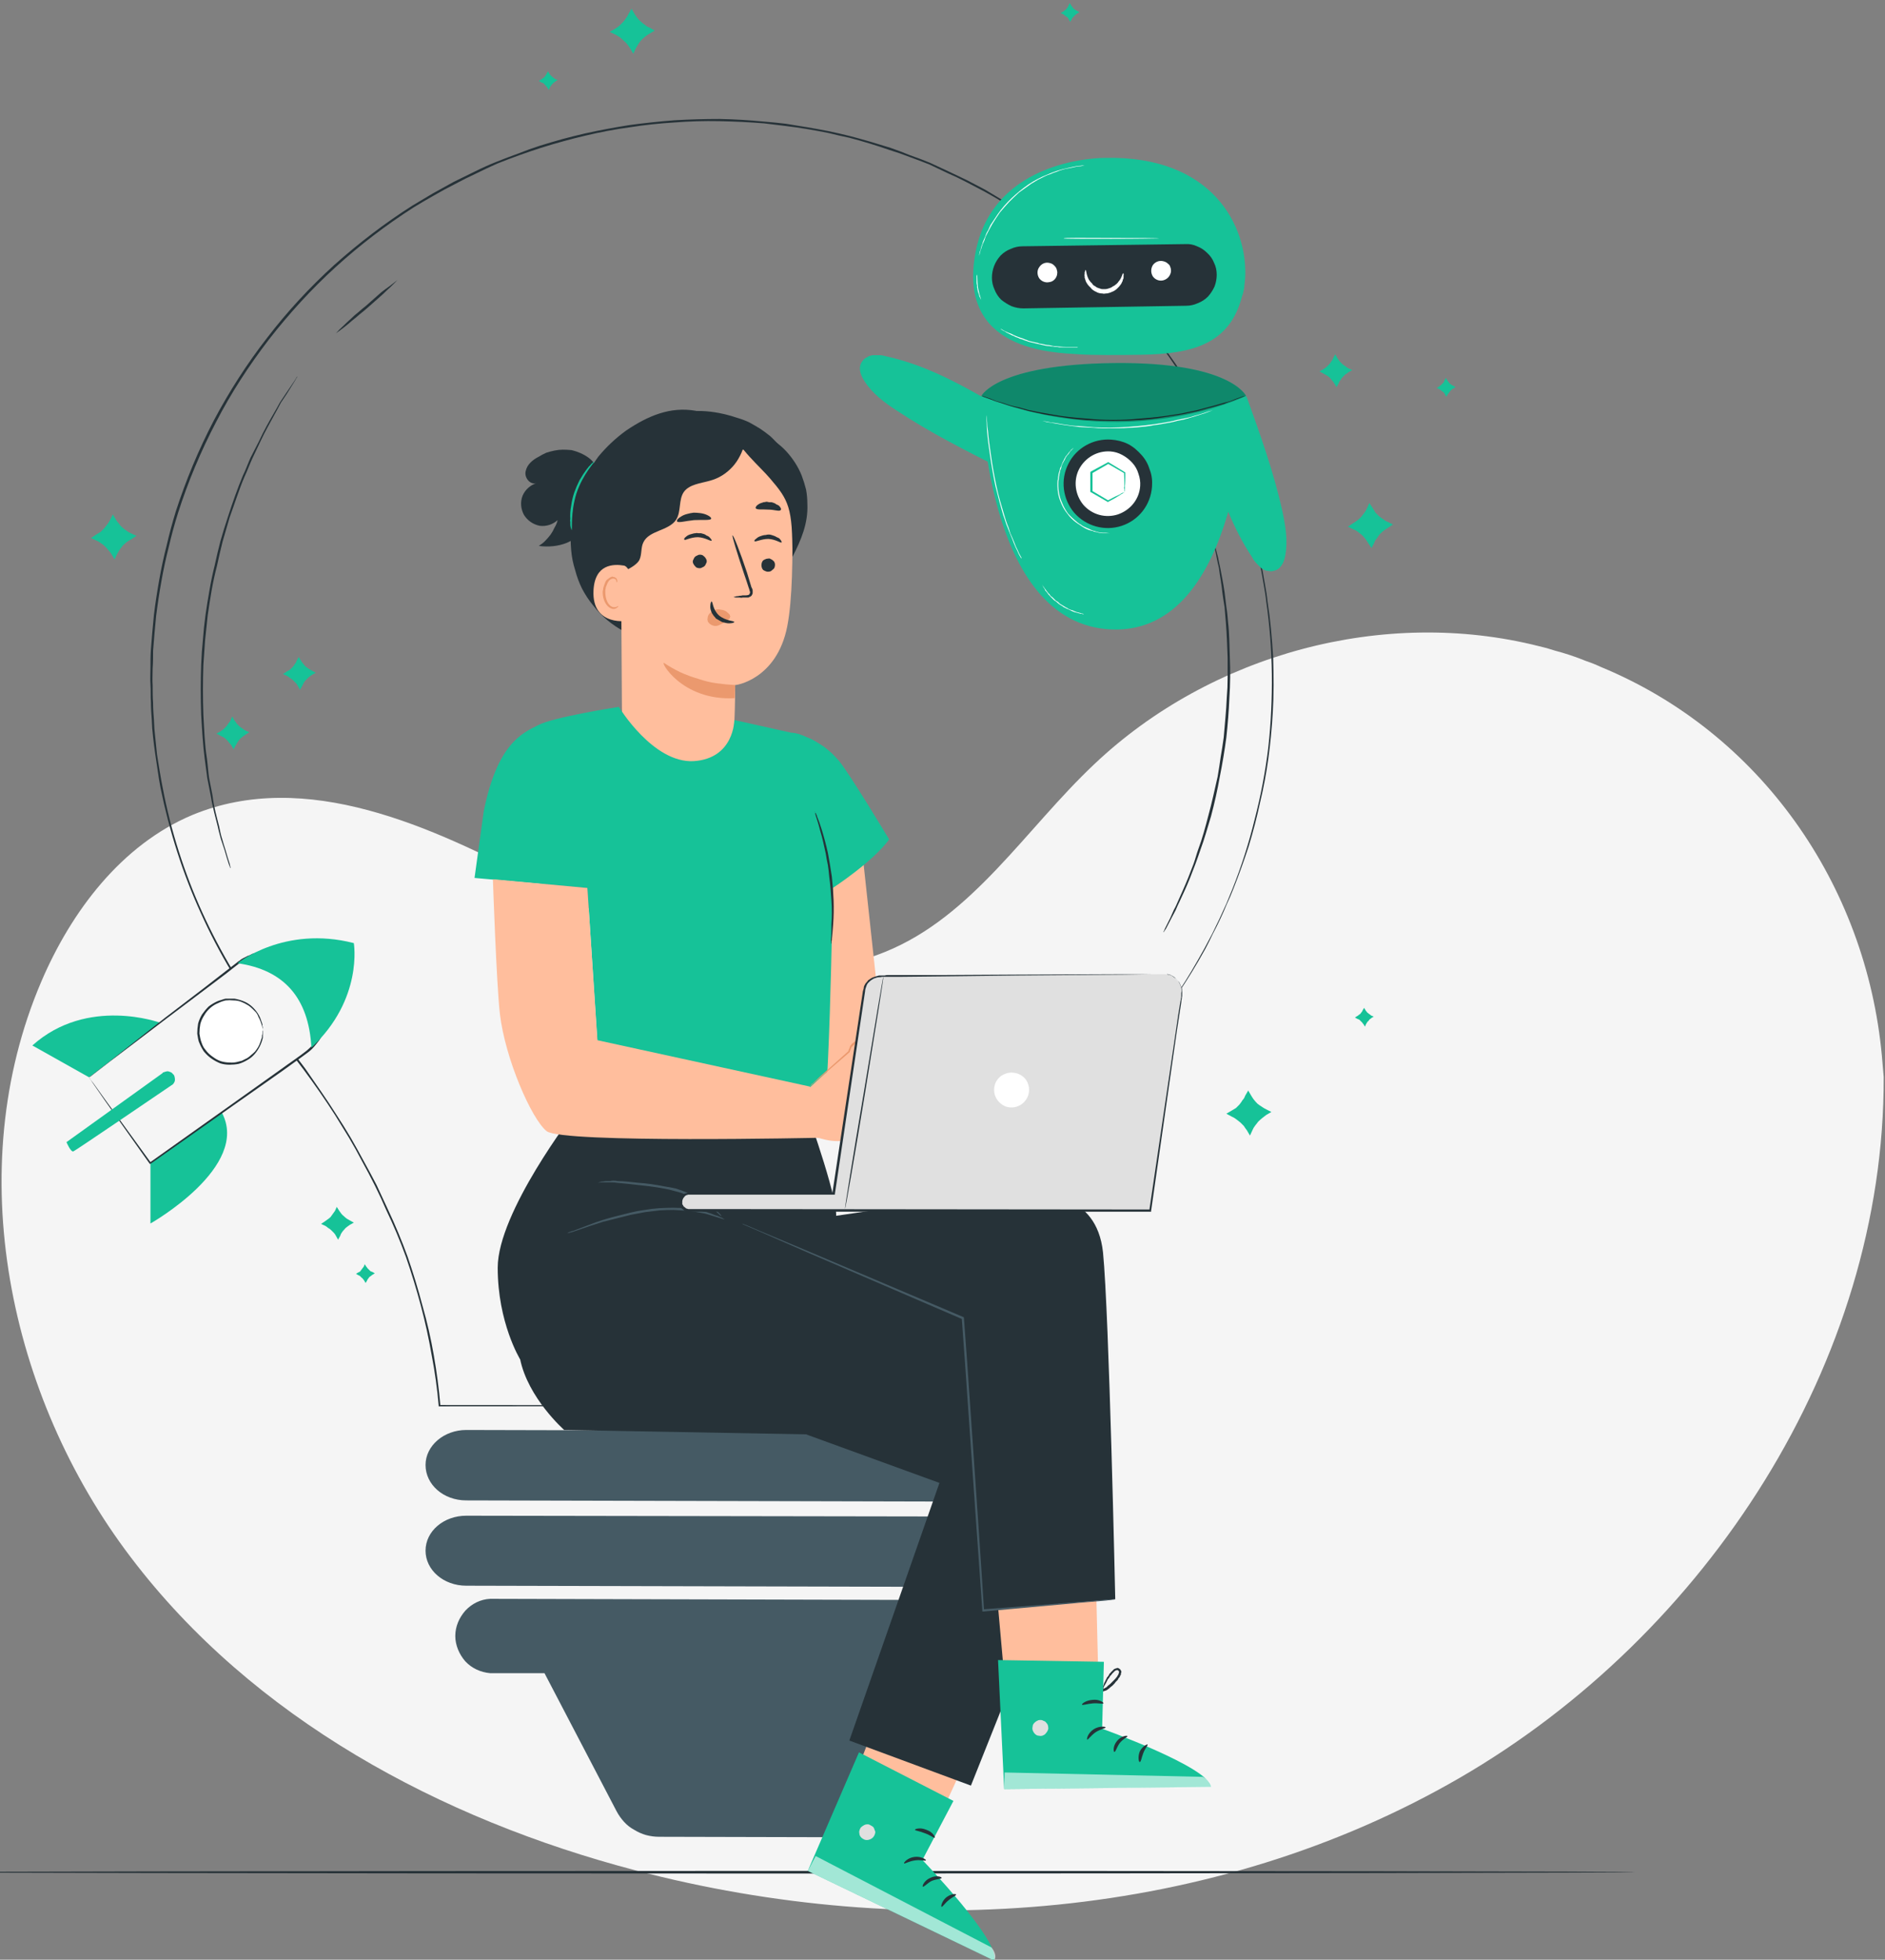 <svg version="1.2" xmlns="http://www.w3.org/2000/svg" viewBox="0 0 431 448" width="431" height="448">
	<rect x="0" y="0" width="431" height="448" fill="#808080" stroke="none"/>
	<title>Innovation-pana-svg</title>
	<style>
		.s0 { fill: #f5f5f5 } 
		.s1 { fill: #263238 } 
		.s2 { fill: #16c298 } 
		.s3 { fill: #455a64 } 
		.s4 { fill: #ffffff } 
		.s5 { fill: #000000 } 
		.s6 { fill: #ffbe9d } 
		.s7 { fill: #eb996e } 
		.s8 { fill: #e0e0e0 } 
	</style>
	<g id="freepik--background-simple--inject-10">
		<path id="Layer" class="s0" d="m430.7 246.2l-0.4-4.7c-3.6-39.4-27.9-74-64.2-89q-1.7-0.8-3.5-1.4-1.7-0.7-3.5-1.3-1.8-0.6-3.7-1.1-1.8-0.6-3.6-1c-35.3-8.9-74.9 1.7-101.6 27-15.7 14.8-27.8 34.8-47.8 42.9-25.9 10.6-54.6-2.7-79.1-15.7-24.6-13-53.4-26.3-79.3-15.6-16.2 6.8-27.7 22-34.6 38.2-18.3 42.9-7.5 94.7 20.5 131.5 27.9 36.8 70.8 59.9 115.5 71.6 62.5 16.4 132 11.5 188.4-21.2 56.4-32.7 97.1-95 96.9-160.2z"/>
	</g>
	<g id="freepik--Floor--inject-10">
		<path id="Layer" class="s1" d="m373.9 428c0 0.1-88.8 0.3-198.2 0.3-109.4 0-198.2-0.2-198.2-0.3 0-0.1 88.7-0.3 198.2-0.3 109.5 0 198.2 0.1 198.2 0.3z"/>
	</g>
	<g id="freepik--Sparkles--inject-10">
		<path id="Layer" class="s2" d="m25.8 117.6l0.7 1.2q0.3 0.5 0.7 0.9 0.3 0.5 0.8 0.9 0.4 0.4 0.9 0.7 0.5 0.4 1 0.6l1.3 0.6-1.2 0.8q-0.6 0.3-1 0.6-0.5 0.4-0.9 0.8-0.4 0.5-0.7 0.9-0.3 0.5-0.6 1l-0.6 1.3-0.7-1.2q-0.3-0.5-0.7-0.9-0.4-0.5-0.8-0.9-0.4-0.4-0.9-0.7-0.5-0.4-1-0.6l-1.3-0.6 1.2-0.8q0.5-0.3 1-0.6 0.4-0.4 0.8-0.8 0.4-0.5 0.8-1 0.3-0.4 0.6-1z"/>
		<path id="Layer" class="s2" d="m285.4 249.3l0.7 1.2q0.3 0.5 0.6 0.9 0.4 0.5 0.8 0.9 0.5 0.4 1 0.7 0.4 0.3 1 0.6l1.2 0.6-1.2 0.7q-0.5 0.4-0.9 0.7-0.5 0.4-0.9 0.8-0.4 0.5-0.7 0.9-0.4 0.5-0.6 1l-0.6 1.3-0.7-1.2q-0.4-0.5-0.7-1-0.4-0.4-0.8-0.8-0.5-0.4-0.9-0.7-0.5-0.4-1-0.6l-1.3-0.7 1.2-0.7q0.5-0.3 1-0.6 0.4-0.4 0.8-0.8 0.4-0.5 0.7-1 0.4-0.4 0.6-1z"/>
		<path id="Layer" class="s2" d="m144.4 2l0.7 1.2q0.3 0.5 0.7 1 0.3 0.4 0.8 0.8 0.4 0.4 0.9 0.7 0.4 0.4 1 0.6l1.2 0.7-1.2 0.7q-0.5 0.3-0.9 0.6-0.5 0.4-0.9 0.8-0.4 0.4-0.7 0.9-0.3 0.5-0.6 1l-0.6 1.3-0.7-1.2q-0.3-0.5-0.7-1-0.4-0.5-0.8-0.8-0.4-0.4-0.9-0.8-0.5-0.3-1-0.6l-1.3-0.6 1.2-0.7q0.5-0.3 1-0.7 0.4-0.4 0.8-0.8 0.4-0.4 0.7-0.9 0.4-0.5 0.6-1z"/>
		<path id="Layer" class="s2" d="m313.1 115l0.8 1.2q0.3 0.5 0.6 1 0.4 0.4 0.8 0.8 0.5 0.4 1 0.7 0.4 0.4 1 0.6l1.2 0.6-1.2 0.8q-0.5 0.3-0.9 0.6-0.5 0.4-0.9 0.8-0.4 0.5-0.7 1-0.4 0.4-0.6 1l-0.6 1.2-0.8-1.2q-0.3-0.5-0.6-0.9-0.4-0.5-0.8-0.9-0.5-0.4-0.9-0.7-0.5-0.4-1.1-0.6l-1.2-0.6 1.2-0.8q0.5-0.3 0.9-0.6 0.5-0.4 0.9-0.8 0.4-0.5 0.7-0.9 0.4-0.5 0.6-1z"/>
		<path id="Layer" class="s2" d="m53.1 163.8l0.5 0.9q0.3 0.3 0.5 0.7 0.3 0.3 0.6 0.6 0.3 0.3 0.7 0.5 0.3 0.3 0.7 0.5l0.9 0.4-0.8 0.5q-0.4 0.3-0.7 0.5-0.4 0.3-0.7 0.6-0.2 0.3-0.5 0.7-0.2 0.3-0.4 0.7l-0.5 0.9-0.5-0.9q-0.2-0.3-0.5-0.6-0.3-0.4-0.6-0.7-0.3-0.3-0.6-0.5-0.4-0.2-0.8-0.4l-0.9-0.5 0.9-0.5q0.3-0.2 0.7-0.5 0.3-0.3 0.6-0.6 0.3-0.3 0.5-0.7 0.3-0.3 0.5-0.7z"/>
		<path id="Layer" class="s2" d="m77 275.9l0.5 0.8q0.3 0.4 0.5 0.7 0.3 0.4 0.6 0.6 0.3 0.3 0.7 0.6 0.3 0.2 0.7 0.4l0.9 0.5-0.9 0.5q-0.3 0.2-0.7 0.5-0.3 0.2-0.6 0.6-0.3 0.3-0.5 0.6-0.3 0.4-0.4 0.8l-0.5 0.9-0.5-0.9q-0.2-0.4-0.5-0.7-0.3-0.3-0.6-0.6-0.3-0.3-0.7-0.5-0.3-0.3-0.7-0.5l-0.9-0.4 0.9-0.6q0.3-0.2 0.7-0.5 0.3-0.2 0.6-0.5 0.3-0.4 0.5-0.7 0.3-0.4 0.5-0.7z"/>
		<path id="Layer" class="s2" d="m305.3 81l0.5 0.9q0.2 0.3 0.5 0.7 0.3 0.3 0.6 0.6 0.3 0.3 0.7 0.5 0.3 0.3 0.7 0.5l0.9 0.4-0.9 0.5q-0.3 0.3-0.7 0.5-0.3 0.3-0.6 0.6-0.3 0.3-0.5 0.7-0.3 0.3-0.4 0.7l-0.5 0.9-0.5-0.8q-0.2-0.4-0.5-0.7-0.3-0.4-0.6-0.7-0.3-0.3-0.7-0.5-0.3-0.2-0.7-0.4l-0.9-0.5 0.9-0.5q0.3-0.2 0.7-0.5 0.3-0.3 0.6-0.6 0.3-0.3 0.5-0.7 0.3-0.3 0.4-0.7z"/>
		<path id="Layer" class="s2" d="m68.3 150.2l0.5 0.8q0.2 0.4 0.5 0.7 0.3 0.4 0.6 0.7 0.3 0.2 0.7 0.5 0.3 0.2 0.7 0.4l0.9 0.5-0.9 0.5q-0.3 0.2-0.7 0.5-0.3 0.3-0.6 0.6-0.3 0.3-0.5 0.6-0.2 0.4-0.4 0.8l-0.5 0.9-0.5-0.9q-0.2-0.4-0.5-0.7-0.3-0.3-0.6-0.6-0.3-0.3-0.7-0.5-0.3-0.3-0.7-0.5l-0.9-0.4 0.9-0.6q0.3-0.2 0.7-0.4 0.3-0.3 0.6-0.6 0.3-0.3 0.5-0.7 0.3-0.3 0.4-0.7z"/>
		<path id="Layer" class="s2" d="m330.6 86.4l0.3 0.5q0.1 0.2 0.3 0.4 0.1 0.2 0.3 0.4 0.2 0.1 0.4 0.3 0.2 0.1 0.4 0.2l0.5 0.3-0.5 0.3q-0.2 0.1-0.4 0.3-0.2 0.1-0.3 0.3-0.2 0.2-0.3 0.4-0.2 0.2-0.3 0.4l-0.3 0.5-0.3-0.5q-0.1-0.2-0.2-0.4-0.2-0.2-0.4-0.3-0.2-0.2-0.4-0.3-0.2-0.2-0.4-0.3l-0.5-0.2 0.5-0.3q0.2-0.2 0.4-0.3 0.2-0.2 0.4-0.4 0.1-0.1 0.3-0.3 0.1-0.2 0.2-0.5z"/>
		<path id="Layer" class="s2" d="m311.9 230.4l0.3 0.5q0.1 0.2 0.3 0.4 0.1 0.2 0.3 0.3 0.2 0.2 0.4 0.3 0.2 0.2 0.4 0.3l0.5 0.2-0.5 0.3q-0.2 0.2-0.4 0.3-0.2 0.2-0.3 0.4-0.2 0.1-0.3 0.3-0.2 0.3-0.3 0.5l-0.2 0.5-0.3-0.5q-0.2-0.2-0.3-0.4-0.2-0.2-0.4-0.4-0.1-0.1-0.3-0.3-0.2-0.1-0.5-0.2l-0.5-0.3 0.5-0.3q0.2-0.1 0.4-0.3 0.2-0.1 0.4-0.3 0.1-0.2 0.3-0.4 0.1-0.2 0.2-0.4z"/>
		<path id="Layer" class="s2" d="m244.6 0.7l0.3 0.5q0.1 0.2 0.3 0.4 0.1 0.2 0.3 0.4 0.2 0.1 0.4 0.3 0.2 0.1 0.4 0.2l0.5 0.3-0.5 0.3q-0.2 0.1-0.4 0.3-0.2 0.1-0.3 0.3-0.2 0.2-0.4 0.4-0.1 0.2-0.2 0.4l-0.3 0.5-0.3-0.5q-0.1-0.2-0.2-0.4-0.2-0.2-0.4-0.3-0.2-0.2-0.4-0.3-0.2-0.2-0.4-0.3l-0.5-0.2 0.5-0.3q0.2-0.1 0.4-0.3 0.2-0.1 0.4-0.3 0.1-0.2 0.3-0.4 0.1-0.2 0.2-0.4z"/>
		<path id="Layer" class="s2" d="m125.3 16.3l0.3 0.5q0.1 0.2 0.3 0.4 0.1 0.1 0.3 0.3 0.2 0.2 0.4 0.3 0.2 0.2 0.4 0.3l0.5 0.2-0.5 0.3q-0.2 0.2-0.4 0.3-0.2 0.2-0.3 0.3-0.2 0.2-0.3 0.4-0.2 0.2-0.3 0.4l-0.2 0.6-0.3-0.5q-0.2-0.2-0.3-0.4-0.2-0.2-0.4-0.4-0.1-0.2-0.3-0.3-0.2-0.1-0.5-0.2l-0.5-0.3 0.5-0.3q0.2-0.1 0.4-0.3 0.2-0.1 0.4-0.3 0.1-0.2 0.3-0.4 0.1-0.2 0.2-0.4z"/>
		<path id="Layer" class="s2" d="m83.4 289l0.3 0.5q0.2 0.2 0.3 0.4 0.2 0.2 0.4 0.4 0.1 0.1 0.3 0.3 0.2 0.1 0.5 0.2l0.5 0.3-0.5 0.3q-0.2 0.1-0.4 0.3-0.2 0.1-0.4 0.3-0.1 0.2-0.3 0.4-0.1 0.2-0.2 0.4l-0.3 0.5-0.3-0.5q-0.1-0.2-0.3-0.4-0.1-0.2-0.3-0.3-0.2-0.2-0.4-0.4-0.2-0.1-0.4-0.2l-0.5-0.3 0.5-0.3q0.2-0.1 0.4-0.2 0.2-0.2 0.3-0.4 0.2-0.2 0.3-0.4 0.2-0.2 0.3-0.4z"/>
	</g>
	<g id="freepik--light-bulb--inject-10">
		<path id="Layer" class="s3" d="m230.6 362.8l-124-0.3c-5.2 0-9.3-3.6-9.3-8 0-4.5 4.2-8 9.3-8l124 0.2c5.2 0 9.3 3.7 9.3 8.1 0 4.4-4.2 8-9.3 8z"/>
		<path id="Layer" class="s3" d="m230.6 343.3l-124-0.3c-5.2 0-9.3-3.6-9.3-8.1 0-4.4 4.2-8 9.3-8l124 0.3c5.2 0 9.3 3.6 9.3 8.1 0 4.4-4.2 8-9.3 8z"/>
		<path id="Layer" class="s3" d="m225.6 365.8l-113.5-0.3c-2.2 0.1-4.2 1.1-5.7 2.7-1.4 1.6-2.3 3.6-2.3 5.8 0 2.1 0.9 4.2 2.3 5.8 1.5 1.6 3.5 2.5 5.7 2.7h12.4l16.5 31.6q0.7 1.3 1.7 2.4 1 1.1 2.3 1.8 1.3 0.8 2.7 1.2 1.5 0.4 3 0.4l40.5 0.1q1.6 0 3-0.4 1.5-0.4 2.8-1.2 1.2-0.7 2.3-1.9 1-1.1 1.7-2.4l16.1-31.3h8.5c2.2-0.2 4.2-1.1 5.7-2.7 1.4-1.6 2.2-3.7 2.2-5.8 0-2.2-0.8-4.3-2.2-5.8-1.5-1.6-3.5-2.6-5.7-2.7z"/>
		<path id="Layer" class="s1" d="m264.6 233.7c0 0-0.3 0.5-0.9 1.3l-2.7 4-2 3c-0.7 1.1-1.4 2.3-2.3 3.7l-2.6 4.3c-0.9 1.5-1.7 3.2-2.7 5-0.5 0.9-1 1.8-1.5 2.7-0.2 0.5-0.5 1-0.7 1.5-0.3 0.4-0.5 1-0.8 1.5q-1.5 3-3 6.4l-2.9 7.2q-1.4 3.8-2.8 7.9-0.7 2.3-1.4 4.5-0.6 2.3-1.2 4.5-0.6 2.3-1.1 4.6-0.5 2.2-1 4.5-0.5 2.6-0.9 5.2-0.4 2.6-0.6 5.3-0.3 2.6-0.4 5.2-0.1 2.6-0.1 5.3v0.1h-0.2l-132.3 0.1h-0.2v-0.2q-0.5-5.8-1.6-11.5-1-5.8-2.5-11.4-1.5-5.6-3.4-11.1-2-5.5-4.5-10.7-1.2-2.8-2.6-5.6-1.4-2.8-2.9-5.5-1.4-2.7-3-5.4-1.6-2.6-3.2-5.2-3.4-5.3-7.2-10.4c-2.5-3.4-5.3-6.7-8-10l-0.3-0.4h0.5l-0.2 0.4q-4.6-6-8.5-12.4-3.9-6.5-7-13.4-3.1-6.8-5.4-14-2.3-7.2-3.8-14.6c-0.5-2.6-0.8-5.2-1.2-7.7q-0.3-2-0.5-3.9l-0.2-2-0.1-2c-0.1-1.3-0.2-2.7-0.2-4-0.1-1.3 0-2.6-0.1-4-0.1-1.3 0-2.6 0-4 0-1.3 0-2.6 0.1-4q0.3-4 0.7-8 0.5-4 1.2-7.9 0.7-4 1.7-7.9 0.9-3.9 2.1-7.8c2.3-7.1 5.2-14.1 8.7-20.8 3.5-6.6 7.6-13 12.2-18.9 4.6-6 9.7-11.5 15.3-16.6 5.6-5 11.6-9.6 17.9-13.6q2.3-1.4 4.7-2.8 2.3-1.3 4.7-2.6 2.4-1.2 4.9-2.4 2.4-1.2 4.9-2.2 2.5-1 5-1.9 2.5-1 5-1.8 2.6-0.8 5.1-1.5 2.6-0.7 5.2-1.3 5-1.1 10.1-1.9 5.1-0.7 10.3-1.1 5.1-0.3 10.3-0.3 5.1 0.1 10.2 0.6 2.5 0.2 5 0.5 2.4 0.4 4.9 0.8 2.4 0.4 4.9 0.9 2.4 0.5 4.8 1.1 2.3 0.6 4.7 1.3 2.3 0.7 4.6 1.4 2.3 0.8 4.5 1.7 2.3 0.8 4.5 1.7 2.2 1 4.3 2 2.1 1 4.2 2 2.1 1.1 4.2 2.2 2 1.2 4 2.4 2 1.2 3.9 2.4 1.9 1.3 3.7 2.6 1.9 1.3 3.7 2.7 1.8 1.3 3.6 2.8 3.3 2.7 6.4 5.7 3.2 2.9 6.1 6.1 3 3.2 5.7 6.5 2.7 3.3 5.2 6.9 2.3 3.2 4.4 6.6 2.1 3.4 4 6.9 1.9 3.5 3.5 7.1 1.7 3.7 3.1 7.4c1 2.3 1.7 4.7 2.5 7.1 0.8 2.3 1.4 4.7 2 7 0.6 2.3 1.1 4.6 1.6 7q0.3 1.7 0.6 3.4c0.2 1.1 0.4 2.3 0.5 3.4q0.5 3.2 0.8 6.4 0.3 3.2 0.5 6.4 0.1 3.2 0.1 6.5 0 3.2-0.2 6.4-0.3 5.1-1 10.3-0.7 5.1-1.9 10.1-1.1 5.1-2.6 10-1.6 4.9-3.5 9.7-0.7 1.8-1.5 3.5-0.7 1.7-1.5 3.4-0.8 1.7-1.7 3.4-0.8 1.7-1.7 3.4c-2.1 3.8-4.1 7-5.7 9.4l-2.3 3.2-1.7 2.3-1.3 1.9 1.3-1.9 1.7-2.3 2.2-3.3c1.6-2.4 3.5-5.6 5.6-9.4q0.9-1.7 1.8-3.4 0.8-1.6 1.6-3.3 0.8-1.7 1.6-3.5 0.7-1.7 1.4-3.4 3.1-7.8 5.1-16 2.1-8.1 3.1-16.4 0.9-8.3 0.8-16.7-0.1-8.4-1.3-16.7c-0.1-1.1-0.3-2.2-0.5-3.4q-0.3-1.7-0.6-3.4c-0.5-2.3-1-4.6-1.6-7-0.6-2.4-1.3-4.7-2-7-0.7-2.3-1.5-4.7-2.5-7.1q-1.4-3.7-3.1-7.3-1.6-3.6-3.5-7.1-1.9-3.5-4-6.9-2.1-3.3-4.4-6.6-2.5-3.5-5.2-6.8-2.7-3.3-5.7-6.5-2.9-3.1-6-6-3.2-3-6.5-5.7-1.8-1.4-3.6-2.8-1.8-1.4-3.6-2.7-1.9-1.3-3.8-2.5-1.9-1.3-3.8-2.5-2-1.2-4-2.3-2.1-1.1-4.2-2.2-2.1-1.1-4.2-2-2.1-1-4.2-2-2.3-0.9-4.5-1.7-2.3-0.9-4.6-1.6-2.3-0.8-4.6-1.5-2.3-0.7-4.6-1.3-2.4-0.5-4.8-1.1-2.5-0.5-4.9-0.9-2.4-0.4-4.9-0.7-2.4-0.3-4.9-0.6-5.1-0.4-10.3-0.5-5.1-0.1-10.2 0.3-5.1 0.3-10.2 1.1-5.1 0.7-10.1 1.9-2.6 0.6-5.1 1.3-2.6 0.7-5.1 1.5-2.5 0.8-5 1.7-2.5 0.9-5 1.9-2.5 1.1-4.9 2.3-2.4 1.1-4.8 2.4-2.4 1.2-4.8 2.6-2.3 1.3-4.6 2.7c-6.4 4.1-12.3 8.6-17.9 13.7-5.5 5-10.6 10.6-15.2 16.5-4.6 6-8.7 12.3-12.1 18.9-3.5 6.7-6.4 13.6-8.7 20.8q-1.2 3.8-2.1 7.7-1 3.9-1.7 7.9-0.7 3.9-1.2 7.9-0.4 4-0.7 8c0 1.3 0 2.6-0.1 4 0 1.4-0.1 2.6 0 3.9 0 1.4 0 2.7 0.1 4 0 1.3 0.1 2.6 0.2 3.9l0.1 2 0.2 2q0.2 1.9 0.4 3.9c0.4 2.5 0.8 5.1 1.3 7.6q1.4 7.4 3.7 14.6 2.3 7.2 5.4 14 3.1 6.8 7 13.3 3.9 6.4 8.5 12.3l0.3 0.5h-0.5l0.2-0.5c2.7 3.4 5.5 6.6 8 10 2.4 3.5 4.9 7 7.1 10.5q1.7 2.6 3.3 5.3 1.5 2.6 3 5.4 1.5 2.7 2.9 5.4 1.3 2.8 2.6 5.6 2.5 5.3 4.5 10.8 1.9 5.5 3.4 11.2 1.6 5.6 2.6 11.4 1 5.7 1.5 11.5l-0.2-0.2 132.3 0.1-0.1 0.2q0-2.7 0.1-5.3 0.1-2.7 0.4-5.3 0.3-2.6 0.6-5.2 0.4-2.6 0.9-5.2 0.5-2.3 1-4.6 0.5-2.3 1.1-4.6 0.6-2.2 1.3-4.5 0.6-2.2 1.3-4.5c1-2.7 1.9-5.4 2.9-7.9 0.9-2.5 2-4.9 3-7.2 1-2.3 2-4.4 3-6.4l0.7-1.5 0.7-1.5q0.8-1.4 1.5-2.7c1-1.8 1.8-3.5 2.8-5l2.6-4.3c0.8-1.4 1.6-2.6 2.3-3.7q1.1-1.6 2-2.9l2.7-4 1-1.4z"/>
		<path id="Layer" class="s1" d="m52.7 198.6q0 0 0-0.1 0 0 0 0 0-0.1-0.1-0.1 0 0 0-0.1-0.1-0.3-0.3-0.8-0.4-1.2-1-3.3l-0.8-2.4c-0.2-0.8-0.5-1.8-0.7-2.8-0.5-2.1-1.2-4.4-1.6-7q-0.4-2-0.8-4.1c-0.2-1.4-0.4-3-0.6-4.5-0.4-3.1-0.6-6.5-0.8-10q-0.1-2.9-0.1-5.7 0-2.9 0.1-5.8 0.1-2.8 0.4-5.7 0.2-2.8 0.6-5.7 0.4-2.8 0.9-5.6 0.5-2.9 1.2-5.7 0.6-2.8 1.3-5.5 0.8-2.8 1.7-5.5c1.1-3.4 2.2-6.5 3.4-9.4 0.7-1.4 1.2-2.9 1.8-4.2l1.9-3.7c1.1-2.4 2.3-4.5 3.4-6.4 0.5-0.9 1-1.7 1.4-2.5l1.4-2.1 1.9-2.8 0.5-0.8q0.1-0.2 0.2-0.2c0 0 0 0.1-0.2 0.3l-0.4 0.7-1.8 2.9-1.4 2.1c-0.4 0.8-0.9 1.7-1.4 2.6-1 1.9-2.2 3.9-3.3 6.3l-1.8 3.8c-0.6 1.3-1.1 2.7-1.8 4.2-1.2 2.8-2.2 6-3.4 9.3q-0.8 2.8-1.6 5.5-0.7 2.8-1.3 5.6-0.7 2.7-1.2 5.5-0.5 2.9-0.9 5.7-0.3 2.8-0.6 5.7-0.2 2.8-0.4 5.7-0.1 2.8-0.1 5.7 0 2.8 0.1 5.7c0.2 3.5 0.3 6.8 0.8 9.9 0.2 1.5 0.3 3.1 0.5 4.5q0.4 2.1 0.8 4.1c0.3 2.6 1 5 1.5 7 0.2 1 0.4 2 0.7 2.9 0.2 0.8 0.5 1.6 0.7 2.3q0.6 2.1 1 3.3l0.2 0.9q0 0 0 0 0 0.1 0 0.1 0 0.1 0 0.1 0 0.1 0 0.1z"/>
		<path id="Layer" class="s1" d="m90.9 64q-0.8 0.8-1.6 1.6-0.9 0.8-1.7 1.6-0.9 0.8-1.8 1.6-0.8 0.7-1.7 1.5-0.9 0.8-1.8 1.5-0.9 0.8-1.8 1.5-0.9 0.8-1.8 1.5-0.9 0.7-1.9 1.4 0.8-0.9 1.7-1.7 0.8-0.8 1.7-1.6 0.8-0.8 1.7-1.5 0.9-0.8 1.8-1.5 0.9-0.8 1.8-1.6 0.8-0.7 1.7-1.5 0.9-0.7 1.9-1.4 0.9-0.7 1.8-1.4z"/>
		<path id="Layer" class="s1" d="m266 213.1c0 0 0-0.1 0.1-0.2l0.3-0.7 1.2-2.4 0.8-1.8c0.4-0.7 0.7-1.4 1-2.1 0.7-1.6 1.5-3.3 2.3-5.3l1.2-3.1c0.4-1.1 0.7-2.3 1.1-3.4 0.9-2.4 1.6-5 2.3-7.7q0.6-2.2 1.1-4.4 0.5-2.2 1-4.4 0.4-2.3 0.7-4.5 0.4-2.3 0.7-4.5 0.2-2.3 0.4-4.6 0.2-2.2 0.3-4.5 0.2-2.3 0.2-4.6 0-2.3 0-4.5c-0.1-2.8-0.2-5.5-0.4-8-0.1-1.3-0.2-2.5-0.3-3.6q-0.3-1.8-0.5-3.3c-0.2-2.1-0.6-4-0.8-5.7q-0.3-1.2-0.5-2.3-0.2-1.1-0.4-1.9l-0.6-2.7q0-0.4-0.1-0.7 0 0 0-0.1 0 0 0 0 0-0.1 0-0.1 0 0 0 0 0 0 0 0 0 0 0.1 0.1 0 0 0 0 0 0.1 0 0.1 0.1 0.3 0.2 0.7 0.2 1 0.6 2.6l0.5 1.9q0.2 1.1 0.5 2.4c0.3 1.6 0.7 3.5 1 5.6l0.4 3.3c0.2 1.2 0.3 2.4 0.4 3.6 0.3 2.5 0.3 5.2 0.4 8q0.2 4.6-0.1 9.2-0.2 4.6-0.7 9.1-0.6 4.5-1.5 9-0.8 4.5-2 9c-0.8 2.6-1.5 5.2-2.4 7.6-0.4 1.2-0.8 2.3-1.2 3.4l-1.2 3.1c-0.8 2-1.6 3.7-2.3 5.2-0.4 0.8-0.7 1.5-1 2.2l-0.9 1.7-1.3 2.5-0.4 0.6q0 0 0 0 0 0.1-0.1 0.1 0 0 0 0.1-0.1 0-0.1 0z"/>
	</g>
	<g id="freepik--Robot--inject-10">
		<path id="Layer" class="s2" d="m224.5 90.7c-6.8-3.9-14-7.5-21.7-9.2q-0.4-0.1-0.8-0.2-0.4-0.1-0.8-0.1-0.4 0-0.8 0-0.5 0-0.9 0-0.4 0.1-0.8 0.2-0.4 0.2-0.7 0.4-0.4 0.2-0.6 0.5-0.3 0.3-0.5 0.7c-0.7 1.4 0 3 0.8 4.2 1.8 2.8 4.6 4.9 7.4 6.7 7.7 5.1 15.9 9.2 24 13.3-1-5.8-3.1-10.8-4.6-16.5"/>
		<path id="Layer" class="s2" d="m276.9 105.8c2.3 7.5 5 15 9.4 21.6q0.2 0.3 0.4 0.7 0.3 0.3 0.5 0.6 0.3 0.3 0.6 0.6 0.3 0.3 0.6 0.6 0.4 0.2 0.7 0.4 0.4 0.2 0.8 0.2 0.4 0.1 0.9 0.1 0.4-0.1 0.8-0.2c1.4-0.5 2.1-2.1 2.3-3.6 0.6-3.3 0-6.7-0.7-10-2-9-5.1-17.6-8.2-26.2-3.3 4.9-5.2 10-8.1 15.2z"/>
		<path id="Layer" class="s2" d="m224.4 90.5c0 0 0.5 52.4 29.9 53.4 29.4 1 30.6-53 30.6-53.4 0 0-3.5-7.8-30.2-7.5-26.8 0.3-30.3 7.5-30.3 7.5z"/>
		<path id="Layer" class="s1" d="m263.4 111.3c-0.3 4.1-3 7.6-6.9 8.9-3.9 1.3-8.2 0.1-10.9-3-2.6-3.1-3.2-7.5-1.3-11.2 1.8-3.6 5.7-5.8 9.8-5.5 1.3 0.1 2.6 0.4 3.8 1 1.2 0.6 2.2 1.5 3.1 2.5 0.9 1 1.5 2.1 1.9 3.4 0.5 1.3 0.6 2.6 0.5 3.9z"/>
		<path id="Layer" class="s4" d="m260.7 111.1c-0.2 3-2.2 5.5-5.1 6.5-2.8 0.9-5.9 0.1-7.9-2.2-1.9-2.3-2.3-5.5-1-8.1 1.4-2.7 4.2-4.3 7.2-4.1q1.4 0.1 2.7 0.8 1.3 0.7 2.3 1.8 1 1.1 1.4 2.5 0.5 1.4 0.4 2.8z"/>
		<path id="Layer" class="s2" d="m257.1 112.5q0-0.2 0-0.3 0-0.2 0-0.3 0-0.2-0.1-0.3 0-0.2 0.1-0.4 0-1.1-0.1-3.1l0.1 0.1-3.8-2.2h0.2l-3.8 2.2c-0.1 0.1 0.1-0.3 0.1-0.2v1.1q0 0.5 0 1.1 0 1.1 0 2.1l-0.1-0.1 3.7 2.2h-0.1c1.1-0.6 2.1-1.1 2.8-1.4q0.1-0.1 0.3-0.2 0.1-0.1 0.2-0.1 0.2-0.1 0.3-0.1 0.2-0.1 0.3-0.2-0.1 0.1-0.2 0.2-0.2 0.1-0.3 0.2-0.1 0.1-0.2 0.1-0.2 0.1-0.3 0.2c-0.6 0.4-1.6 1-2.8 1.6l-0.1 0.1-0.1-0.1-3.8-2.2h-0.1v-0.2q0-1 0-2.1 0-0.6 0-1.1v-1.1c0 0 0.2-0.4 0.1-0.2l3.9-2.1 0.1-0.1 0.1 0.1 3.8 2.3v0.1c0 1.3 0 2.5-0.1 3.2q0 0.2 0 0.3 0 0.1 0 0.3 0 0.1 0 0.3-0.1 0.1-0.1 0.3z"/>
		<path id="Layer" class="s1" d="m224.3 90.5q0 0 0.1 0l0.5 0.1 1.7 0.6 1.2 0.5 1.5 0.4c1.1 0.4 2.3 0.8 3.6 1l2.1 0.6c0.8 0.2 1.6 0.3 2.4 0.5 1.6 0.3 3.3 0.6 5.2 0.9q2.9 0.4 5.9 0.6 3 0.3 6 0.3 3.1 0 6.1-0.3 3-0.2 5.9-0.6c1.9-0.3 3.6-0.5 5.2-0.9 0.8-0.2 1.6-0.3 2.3-0.5l2.2-0.6c1.3-0.3 2.5-0.7 3.6-1 0.5-0.1 1-0.3 1.5-0.4l1.2-0.5 1.7-0.6 0.5-0.1 0.1-0.1c0 0 0 0-0.1 0.1l-0.5 0.2-1.6 0.6-1.3 0.5c-0.4 0.1-1 0.3-1.4 0.5-1.1 0.3-2.3 0.7-3.7 1l-2.1 0.6c-0.7 0.2-1.5 0.3-2.3 0.5-1.6 0.4-3.4 0.6-5.2 0.9q-3 0.5-6 0.7-3 0.2-6.1 0.2-3 0-6-0.2-3-0.2-6-0.7c-1.8-0.3-3.6-0.5-5.2-0.9-0.8-0.2-1.6-0.3-2.3-0.5l-2.1-0.6c-1.4-0.3-2.6-0.7-3.7-1.1l-1.4-0.4-1.3-0.5-1.7-0.6-0.4-0.2z"/>
		<g id="Layer" style="opacity: .3">
			<path id="Layer" class="s5" d="m224.4 90.5c0 0 3.5-7.2 30.3-7.5 26.7-0.3 30.2 7.5 30.2 7.5 0 0-27 13.4-60.5 0z"/>
		</g>
		<path id="Layer" class="s4" d="m233.6 127.8q0 0 0 0 0 0 0 0 0-0.1 0-0.1 0 0 0 0l-0.2-0.2-0.5-0.9-0.3-0.7-0.4-0.8q-0.4-0.9-0.8-2l-0.5-1.2-0.5-1.3c-0.4-0.8-0.6-1.8-1-2.8-0.6-2-1.2-4.3-1.8-6.7-0.5-2.4-0.9-4.7-1.2-6.8q-0.5-3.2-0.7-5.6-0.1-1.2-0.1-2.2-0.1-1-0.1-1.6v-1-0.4c0 0 0 0 0 0.1v0.3c0 0.2 0 0.6 0 1 0.1 0.4 0.1 1 0.2 1.6q0 0.9 0.2 2.1c0.1 1.6 0.4 3.5 0.7 5.6 0.3 2.2 0.7 4.4 1.2 6.8 0.5 2.4 1.2 4.7 1.8 6.7 0.3 1 0.6 2 1 2.9l0.4 1.3 0.5 1.1c0.3 0.8 0.6 1.4 0.8 2l0.4 0.8 0.3 0.7 0.5 0.9 0.1 0.3z"/>
		<path id="Layer" class="s4" d="m247.8 140.4q-0.1 0-0.1 0-0.1 0-0.2 0 0 0-0.1-0.1 0 0-0.1 0-0.2 0-0.3 0-0.2-0.1-0.3-0.1-0.2 0-0.3-0.1-0.2 0-0.4-0.1-0.2 0-0.4-0.1-0.2-0.1-0.5-0.2-0.2-0.1-0.4-0.2-0.2-0.1-0.4-0.2-0.3-0.1-0.5-0.2-0.3-0.2-0.6-0.3-0.2-0.2-0.4-0.3-0.3-0.2-0.5-0.3-0.3-0.2-0.5-0.4-0.2-0.2-0.5-0.4-0.2-0.1-0.4-0.3-0.2-0.2-0.4-0.4-0.2-0.2-0.4-0.4-0.1-0.2-0.3-0.3-0.1-0.2-0.3-0.4-0.1-0.2-0.3-0.4-0.1-0.1-0.2-0.2-0.1-0.2-0.1-0.3-0.1-0.1-0.2-0.3-0.1-0.1-0.2-0.3 0 0 0-0.1-0.1 0-0.1-0.1 0 0 0-0.1-0.1 0-0.1-0.1c0 0 0.4 0.6 1 1.4q0.2 0.2 0.3 0.4 0.2 0.2 0.3 0.3 0.2 0.2 0.3 0.4 0.2 0.2 0.4 0.3 0.2 0.2 0.4 0.4 0.2 0.2 0.4 0.4 0.3 0.2 0.5 0.3 0.2 0.2 0.4 0.4 0.3 0.2 0.5 0.3 0.3 0.2 0.5 0.3 0.3 0.2 0.5 0.3 0.3 0.1 0.5 0.3 0.3 0.1 0.5 0.2 0.2 0.1 0.4 0.1 0.2 0.1 0.4 0.2 0.3 0.1 0.5 0.2c1 0.3 1.7 0.4 1.7 0.5z"/>
		<path id="Layer" class="s4" d="m253.9 121.9h-0.3q-0.3 0-0.8 0-0.4 0-0.7 0-0.4-0.1-0.8-0.1-0.3-0.1-0.7-0.2-0.4 0-0.7-0.2-0.5-0.1-1.1-0.3-0.5-0.2-1-0.5-0.5-0.3-0.9-0.6-0.5-0.3-0.9-0.6-1.1-0.8-1.9-1.9-0.9-1.1-1.4-2.3-0.6-1.3-0.8-2.6-0.2-1.4-0.1-2.7 0.1-0.3 0.1-0.6 0-0.3 0.1-0.6 0-0.3 0.1-0.6 0.1-0.3 0.2-0.6 0-0.2 0.1-0.5 0.1-0.2 0.2-0.4 0.1-0.3 0.2-0.5 0.1-0.3 0.2-0.5 0.2-0.3 0.3-0.6 0.2-0.4 0.4-0.7 0.3-0.3 0.5-0.6 0.2-0.3 0.5-0.6 0 0 0.1-0.1 0.1-0.1 0.1-0.2 0.1 0 0.2-0.1 0-0.1 0.1-0.1 0.2-0.2 0.2-0.2c0.1 0-0.2 0.3-0.7 0.8q-0.2 0.3-0.4 0.6-0.3 0.3-0.5 0.6-0.2 0.3-0.3 0.6-0.2 0.3-0.4 0.7-0.1 0.2-0.2 0.4-0.1 0.3-0.2 0.5 0 0.2-0.1 0.5-0.1 0.2-0.2 0.5 0 0.3-0.1 0.5-0.1 0.3-0.1 0.6-0.1 0.3-0.1 0.6 0 0.3-0.1 0.6-0.1 1.3 0.1 2.6 0.2 1.3 0.8 2.6 0.5 1.2 1.3 2.3 0.9 1 1.9 1.8 0.2 0.2 0.5 0.4 0.2 0.2 0.5 0.3 0.2 0.2 0.4 0.3 0.3 0.2 0.6 0.3 0.2 0.1 0.4 0.2 0.2 0.1 0.5 0.2 0.2 0.1 0.4 0.2 0.3 0.1 0.5 0.2 0.4 0.1 0.7 0.2 0.4 0.1 0.7 0.2 0.4 0 0.8 0.1 0.3 0 0.7 0c0.7 0.1 1.1 0.1 1.1 0.1z"/>
		<path id="Layer" class="s2" d="m252.6 36.1c0 0-25.6-0.3-29.6 21.9-4 22.2 17.6 22.6 23.8 23 2.9 0.2 8.9 0.2 14.2 0.1 11.8-0.2 20.2-2.5 23-13.4q0.2-0.5 0.3-1 0.1-0.5 0.2-1 0-0.5 0.1-1 0-0.5 0.1-1c0.7-12-7.5-28.2-32.1-27.6z"/>
		<path id="Layer" class="s1" d="m271.2 69.9l-37.2 0.6q-1.4 0-2.7-0.5-1.3-0.6-2.4-1.5-1-1-1.5-2.3-0.6-1.3-0.6-2.7 0-1.4 0.5-2.7 0.5-1.3 1.5-2.4 1-1 2.3-1.5 1.3-0.6 2.7-0.6l37.2-0.5q1.4-0.1 2.7 0.5 1.3 0.5 2.3 1.5 1.1 1 1.6 2.3 0.6 1.2 0.6 2.7 0 1.4-0.5 2.7-0.6 1.3-1.5 2.3-1 1-2.3 1.5-1.3 0.6-2.7 0.6z"/>
		<path id="Layer" class="s4" d="m241.7 62.8c-0.2 0.9-0.9 1.6-1.8 1.7-0.9 0.2-1.8-0.2-2.3-0.9-0.5-0.8-0.5-1.8 0-2.5 0.5-0.8 1.4-1.2 2.3-1q0.5 0.1 0.8 0.3 0.4 0.3 0.7 0.7 0.2 0.3 0.3 0.8 0.1 0.4 0 0.9z"/>
		<path id="Layer" class="s4" d="m267.7 62.3c-0.2 0.9-0.9 1.6-1.8 1.8-0.9 0.2-1.8-0.2-2.3-0.9-0.5-0.8-0.5-1.8 0-2.6 0.5-0.7 1.4-1.1 2.3-0.9q0.5 0.1 0.8 0.3 0.4 0.3 0.7 0.6 0.2 0.4 0.3 0.8 0.1 0.5 0 0.9z"/>
		<path id="Layer" class="s4" d="m248.2 61.7c0.2 0 0.1 0.8 0.6 1.9q0.1 0.2 0.2 0.4 0.2 0.2 0.3 0.4 0.2 0.2 0.4 0.4 0.1 0.2 0.3 0.4 0.2 0.1 0.5 0.3 0.2 0.2 0.5 0.3 0.3 0.1 0.6 0.2 0.2 0.1 0.5 0.1 0.3 0 0.6 0 0.3 0 0.6-0.1 0.3-0.1 0.6-0.2 0.3-0.1 0.5-0.3 0.2-0.1 0.4-0.2 0.2-0.2 0.4-0.3 0.2-0.2 0.4-0.4 0.1-0.2 0.3-0.4c0.7-0.9 0.7-1.7 0.9-1.7 0.2 0 0.1 0.2 0.1 0.6q0 0.2 0 0.4 0 0.2-0.1 0.3-0.1 0.2-0.1 0.4-0.1 0.2-0.2 0.4-0.1 0.3-0.3 0.5-0.2 0.3-0.4 0.5-0.2 0.2-0.4 0.4-0.2 0.2-0.5 0.4-0.3 0.2-0.6 0.3-0.4 0.2-0.8 0.3-0.3 0.1-0.7 0.1-0.4 0.1-0.7 0-0.4 0-0.8-0.1-0.4-0.1-0.7-0.3-0.3-0.1-0.7-0.4-0.3-0.2-0.5-0.5-0.2-0.2-0.4-0.4-0.2-0.2-0.4-0.5-0.1-0.2-0.3-0.5-0.1-0.3-0.2-0.6 0-0.1-0.1-0.3 0-0.2 0-0.4-0.1-0.2 0-0.4 0-0.2 0-0.4c0.1-0.4 0.2-0.6 0.2-0.6z"/>
		<path id="Layer" class="s4" d="m249.4 37.8h-0.1-0.3c-0.2 0-0.6 0-1 0q-0.5 0.1-0.9 0.2-0.5 0-1 0.1-0.5 0.1-0.9 0.2-0.5 0.1-1 0.2-0.7 0.1-1.3 0.3-0.7 0.2-1.4 0.5-0.7 0.2-1.3 0.5-0.7 0.2-1.3 0.5-0.8 0.4-1.6 0.8-0.7 0.4-1.5 0.9-0.7 0.5-1.4 1-0.7 0.5-1.4 1-1.2 1.1-2.3 2.2-1.1 1.2-2.1 2.4-0.9 1.3-1.7 2.6-0.8 1.4-1.5 2.8-0.2 0.5-0.3 0.9-0.2 0.5-0.4 0.9-0.2 0.5-0.3 0.9-0.2 0.5-0.3 0.9c-0.1 0.5-0.2 0.8-0.3 1l-0.1 0.3v0.1c0 0 0 0 0-0.1l0.1-0.3c0.1-0.2 0.1-0.5 0.2-1q0.2-0.4 0.3-0.9 0.1-0.5 0.3-0.9 0.1-0.5 0.3-0.9 0.2-0.5 0.4-0.9 0.2-0.7 0.6-1.3 0.3-0.6 0.6-1.3 0.4-0.6 0.8-1.2 0.4-0.6 0.8-1.2 1.4-2 3.2-3.7 1.8-1.7 3.8-3.1 2.1-1.4 4.4-2.3 2.2-1 4.7-1.5 0.4-0.1 0.9-0.2 0.5-0.1 1-0.2 0.5-0.1 0.9-0.1 0.5-0.1 1-0.1c0.4 0 0.8 0 1 0h0.4z"/>
		<path id="Layer" class="s4" d="m224.3 68.5q0-0.1-0.1-0.2 0-0.1-0.1-0.2 0-0.1-0.1-0.2 0-0.1-0.1-0.2 0-0.3-0.1-0.5-0.1-0.2-0.2-0.5 0-0.2-0.1-0.5 0-0.3-0.1-0.5 0-0.3 0-0.5-0.1-0.3-0.1-0.6 0-0.2 0-0.5 0-0.3 0-0.5 0-0.1 0-0.2 0-0.1 0-0.3 0-0.1 0.1-0.2 0-0.1 0-0.2c0.1 0 0 1.3 0.2 3 0.3 1.7 0.8 2.8 0.7 2.8z"/>
		<path id="Layer" class="s4" d="m265.1 54.5c-0.1 0-4.9 0.1-11 0.1-6 0-10.9 0-10.9-0.1 0-0.2 4.9-0.1 10.9-0.1 6.1 0 10.9 0 10.9 0.1z"/>
		<path id="Layer" class="s4" d="m246.4 79.4q0 0-0.2 0h-0.5q-0.4 0-0.9 0-0.5 0-1.1 0-0.4 0-0.8 0-0.3 0-0.7 0-0.3-0.1-0.7-0.1-0.4 0-0.7-0.1-0.5 0-0.9-0.1-0.5 0-0.9-0.1-0.5-0.1-0.9-0.2-0.4-0.1-0.9-0.2-0.4-0.1-0.8-0.2-0.5-0.1-0.9-0.2-0.4-0.1-0.9-0.3-0.4-0.1-0.8-0.3-0.3-0.1-0.7-0.2-0.3-0.2-0.7-0.3-0.3-0.1-0.6-0.3-0.4-0.1-0.7-0.3-0.6-0.3-1-0.5-0.4-0.3-0.7-0.4l-0.5-0.3-0.1-0.1c0 0 0 0 0.1 0l0.5 0.3q0.3 0.2 0.8 0.4 0.4 0.2 1 0.4 1.1 0.6 2.7 1.1 0.4 0.2 0.8 0.3 0.4 0.2 0.8 0.3 0.5 0.1 0.9 0.2 0.4 0.1 0.9 0.2 0.4 0.2 0.8 0.2 0.5 0.1 0.9 0.2 0.5 0.1 0.9 0.1 0.4 0.1 0.9 0.2c1.1 0.1 2.1 0.2 2.9 0.2q0.6 0 1.1 0h1.6z"/>
		<path id="Layer" class="s4" d="m277.7 93.7h-0.1l-0.3 0.1-1.1 0.4q-0.7 0.3-1.8 0.6c-0.7 0.2-1.5 0.5-2.3 0.7l-1.4 0.4-1.5 0.3c-1 0.3-2.2 0.5-3.4 0.7q-1 0.2-2 0.3-0.9 0.2-1.9 0.3-1 0.1-2 0.2-1 0.1-1.9 0.1-1 0.1-2 0.1-1 0-2 0-1 0-2 0-0.9 0-1.9-0.1c-1.2-0.1-2.4-0.1-3.4-0.2l-1.6-0.2-1.4-0.2c-0.9-0.1-1.8-0.3-2.5-0.4q-1-0.2-1.8-0.3l-1.1-0.3-0.3-0.1h-0.1c0 0 0 0 0.1 0l0.3 0.1 1.1 0.2q0.8 0.2 1.9 0.3c0.7 0.1 1.5 0.3 2.4 0.4l1.4 0.2q0.8 0.1 1.6 0.1c1 0.1 2.2 0.2 3.4 0.3 2.4 0.1 5.1 0.1 7.8-0.1 2.8-0.2 5.5-0.5 7.8-0.9 1.2-0.2 2.4-0.4 3.4-0.7 0.5-0.1 1-0.2 1.5-0.3l1.4-0.3c0.9-0.3 1.7-0.5 2.4-0.7q1-0.3 1.8-0.6l1.1-0.3 0.3-0.1z"/>
	</g>
	<g id="freepik--Rocket--inject-10">
		<path id="Layer" class="s2" d="m34.4 265.9v13.8c0 0 23-13 16.3-25.4z"/>
		<path id="Layer" class="s2" d="m36.6 233.8c0 0-16.6-6.1-29.2 5.2l13 7.3z"/>
		<path id="Layer" class="s0" d="m20.4 246.3c0.5 0.7 14 19.6 14 19.6l35.2-25c1.4-1.1 2.7-2.4 3.6-3.9 0.9-1.5 1.5-3.2 1.7-5 0.2-1.8 0.1-3.5-0.4-5.2-0.5-1.8-1.4-3.3-2.5-4.7-1.1-1.3-2.3-2.3-3.8-3.1-1.4-0.7-3-1.2-4.7-1.4-1.6-0.2-3.2 0-4.8 0.4-1.6 0.5-3.1 1.2-4.4 2.2z"/>
		<path id="Layer" class="s1" d="m20.4 246.3q0 0 0 0 0.1-0.1 0.1-0.1 0 0 0.1-0.1 0 0 0 0l0.9-0.7 3.5-2.7 12.7-10 8.9-6.8 4.9-3.8 2.6-2q0.3-0.3 0.7-0.5 0.3-0.3 0.7-0.5 0.4-0.2 0.8-0.4 0.3-0.2 0.7-0.3 0.2-0.1 0.4-0.2 0.2-0.1 0.4-0.2 0.2 0 0.4-0.1 0.3-0.1 0.5-0.1 0.2-0.1 0.4-0.1 0.2-0.1 0.4-0.1 0.2-0.1 0.4-0.1 0.3 0 0.5-0.1 0.4 0 0.9-0.1 0.4 0 0.9 0 0.4 0 0.9 0 0.4 0.1 0.8 0.1 1 0.2 1.8 0.4 0.9 0.3 1.8 0.6 0.8 0.4 1.6 0.9 0.8 0.5 1.5 1.1 0.4 0.3 0.7 0.6 0.3 0.3 0.6 0.7 0.4 0.4 0.6 0.7 0.3 0.4 0.6 0.8 0.3 0.4 0.5 0.8 0.2 0.4 0.4 0.9 0.2 0.4 0.4 0.9 0.2 0.4 0.3 0.9 0.3 0.9 0.4 1.9 0.2 1 0.2 2-0.1 0.9-0.2 1.9-0.2 1-0.5 1.9-0.3 0.9-0.7 1.8-0.4 0.8-0.9 1.6-0.6 0.8-1.2 1.5-0.6 0.7-1.4 1.3c-2 1.5-3.9 2.8-5.8 4.2l-11.1 7.8-19 13.4-0.2 0.1-0.1-0.1c-4.3-6.1-7.8-11-10.2-14.4l-2.7-3.9-0.7-1q-0.1-0.1-0.1-0.1 0 0 0-0.1-0.1 0-0.1-0.1 0 0-0.1-0.1 0.1 0.1 0.1 0.1 0.1 0.1 0.1 0.1 0 0.1 0.1 0.1 0 0 0 0.1 0.3 0.4 0.8 1l2.8 3.9 10.3 14.2h-0.3l19-13.5q5.3-3.8 11.1-7.9c1.9-1.4 3.9-2.7 5.8-4.2q0.7-0.6 1.3-1.2 0.6-0.7 1.1-1.5 0.5-0.7 0.9-1.5 0.4-0.8 0.7-1.7 0.3-0.9 0.4-1.8 0.2-1 0.2-1.9 0-1-0.1-1.9-0.1-0.9-0.4-1.8-0.1-0.5-0.3-0.9-0.2-0.4-0.4-0.9-0.2-0.4-0.4-0.8-0.2-0.4-0.5-0.8-0.7-1.1-1.7-2-0.9-1-2.1-1.7-1.1-0.7-2.4-1.2-1.2-0.5-2.6-0.6-0.4-0.1-0.8-0.1-0.5-0.1-0.9-0.1-0.4 0-0.8 0.1-0.5 0-0.9 0.1-0.2 0-0.4 0-0.2 0.1-0.4 0.1-0.2 0-0.4 0.1-0.2 0-0.5 0.1-0.2 0-0.3 0.1-0.2 0.1-0.4 0.1-0.2 0.1-0.4 0.2-0.2 0.1-0.4 0.1c-2.1 0.9-3.7 2.4-5.4 3.7l-4.9 3.7-8.9 6.7-12.9 9.8-3.5 2.7-0.9 0.7z"/>
		<path id="Layer" class="s2" d="m37.2 245.3l-22 15.8c0 0 1 2.4 1.6 2.1 0.5-0.2 17.1-11.5 22.4-15.1q0.4-0.2 0.6-0.6 0.2-0.3 0.2-0.7 0-0.3-0.1-0.7-0.1-0.4-0.4-0.6-0.2-0.3-0.5-0.4-0.2-0.1-0.6-0.2-0.3 0-0.6 0.1-0.3 0.1-0.6 0.2z"/>
		<path id="Layer" class="s4" d="m60.1 235.3c0.2 3-1.5 5.8-4.1 7.1-2.7 1.3-5.9 0.9-8.1-1.1-2.3-2-3.1-5.1-2.1-7.9 0.9-2.8 3.5-4.8 6.5-5q1.4 0 2.8 0.4 1.4 0.5 2.5 1.5 1.1 0.9 1.7 2.2 0.7 1.4 0.8 2.8z"/>
		<path id="Layer" class="s1" d="m60.1 235.3c0 0-0.1-0.6-0.5-1.7q-0.2-0.6-0.5-1.1-0.2-0.6-0.6-1.1-0.4-0.4-0.8-0.8-0.5-0.5-1-0.8-0.8-0.5-1.6-0.8-0.8-0.3-1.7-0.3-0.9-0.1-1.8 0-0.9 0.2-1.7 0.6-1 0.4-1.8 1.1-0.9 0.8-1.4 1.7-0.6 0.9-0.9 2-0.2 1.1-0.2 2.2 0.1 0.5 0.2 1.1 0.1 0.5 0.3 1 0.2 0.6 0.5 1.1 0.3 0.4 0.7 0.9 0.6 0.7 1.5 1.3 0.8 0.6 1.7 0.9 1 0.3 2 0.3 1 0.1 2-0.2 0.4-0.1 0.8-0.2 0.4-0.2 0.8-0.4 0.3-0.1 0.7-0.4 0.3-0.2 0.6-0.5 0.5-0.4 0.9-0.8 0.4-0.5 0.7-1 0.3-0.5 0.5-1.1 0.2-0.6 0.4-1.2 0-0.2 0-0.4 0.1-0.2 0.1-0.5 0-0.2 0-0.4 0.1-0.2 0.1-0.5 0 0.1 0 0.1 0 0.1 0 0.2 0 0 0 0.1 0 0 0 0.1 0 0.2 0 0.3 0 0.2 0 0.4 0 0.2 0 0.3 0 0.2 0 0.4-0.2 1-0.7 2-0.5 1-1.2 1.8-0.7 0.8-1.6 1.3-1 0.6-2 0.9-1 0.2-2.1 0.2-1.1 0-2.1-0.3-1-0.4-1.9-1-0.9-0.6-1.6-1.4-0.4-0.4-0.7-1-0.3-0.5-0.5-1-0.3-0.6-0.4-1.2-0.1-0.6-0.2-1.2 0-1.1 0.2-2.3 0.3-1.1 0.9-2.1 0.7-1 1.5-1.8 0.9-0.7 2-1.2 0.5-0.2 0.9-0.3 0.5-0.2 1-0.3 0.5 0 1 0 0.5 0 1 0 1.1 0.2 2.1 0.6 1 0.4 1.8 1.1 0.8 0.7 1.4 1.6 0.6 0.9 0.9 2 0.1 0.1 0.1 0.3 0.1 0.2 0.1 0.3 0 0.2 0 0.4 0.1 0.1 0.1 0.3 0 0 0 0.1 0 0 0 0.1 0 0.1 0 0.1 0 0.1 0 0.1z"/>
		<path id="Layer" class="s2" d="m71.2 239.5c11.9-11.1 9.7-23.9 9.7-23.9-15.9-4.1-26.6 4.6-26.6 4.6 10.6 1.5 16.3 7.9 16.9 19.3z"/>
	</g>
	<g id="freepik--Character--inject-10">
		<path id="Layer" class="s6" d="m196.9 192.4l4.1 37.8 24.3 8.1 1 11.8-34.3-2.3c0 0-10.6 0.2-12.9-13.7l-0.5-36.7z"/>
		<path id="Layer" class="s6" d="m247.4 249.9q-0.2 0.2-0.4 0.3-0.2 0.1-0.5 0.2-0.2 0.1-0.5 0-0.2 0-0.4 0-0.1-0.1-0.2-0.1 0 0-0.1 0 0 0 0-0.1-0.1 0-0.1 0c-0.9-0.6-0.3-2.5-0.3-2.5l-4.3-1.9c0 0-6.8 2.3-9.5 4.2-2.8 1.9-7.5-1.5-7.5-1.5l0.7-10 10.2-5.3c0 0-0.6 0.4 0.3-0.9 0.9-1.2 3.4 0 3.4 0 0.6-0.6 2.3-0.4 2.3-0.4l7 2.8q0.6 0.2 1 0.5 0.5 0.3 0.9 0.7 0.4 0.5 0.7 1 0.2 0.5 0.4 1l1.8 5.7c0 0 0.7 3.9 0.2 4.6q-0.1 0.2-0.3 0.4-0.3 0.2-0.5 0.2-0.3 0.1-0.6 0.1-0.3-0.1-0.5-0.2c-0.2-0.1-1 2.2-1.6 2.1q-0.2 0-0.4-0.1-0.3-0.1-0.5-0.2-0.2-0.2-0.4-0.3-0.2-0.1-0.4-0.3z"/>
		<path id="Layer" class="s7" d="m233 248.9q0.1-0.1 0.1-0.1 0.1 0 0.2 0 0-0.1 0.1-0.1 0.1 0 0.1-0.1l1.5-0.6q0.7-0.3 1.4-0.6 0.7-0.2 1.4-0.5 0.7-0.2 1.4-0.5 0.7-0.2 1.4-0.4h-0.1l4.3 1.9-0.1-0.2q-0.1 0.2-0.1 0.3 0 0.1-0.1 0.3 0 0.1 0 0.2 0 0.2 0 0.3 0 0.2 0 0.3 0 0.2 0 0.4 0 0.1 0.1 0.3 0 0.1 0.1 0.3 0 0 0.1 0.1 0.1 0 0.1 0.1 0.1 0.1 0.2 0.1 0 0 0.1 0.1 0.1 0 0.2 0.1 0 0 0.1 0 0.1 0 0.2 0.1 0.1 0 0.1 0 0.2 0 0.4 0 0.1 0 0.3-0.1 0.2 0 0.3-0.1 0.2 0 0.3-0.1 0.1-0.1 0.1-0.1 0 0 0.1 0 0-0.1 0-0.1 0.1 0 0.1-0.1h-0.2l0.1 0.1 0.5 0.3q0.1 0.1 0.2 0.1 0 0.1 0.1 0.1 0.1 0 0.1 0.1 0.1 0 0.2 0.1 0 0 0.1 0 0 0 0.1 0 0 0 0 0 0.1 0.1 0.1 0.1 0.1 0 0.1 0 0.1 0 0.1 0 0.1 0 0.1 0 0.1 0 0.1 0 0.1-0.1 0.2-0.1 0.1-0.1 0.2-0.1 0.1-0.1 0.1-0.2 0.1 0 0.1-0.1 0.1-0.1 0.2-0.1 0-0.1 0-0.2 0.1 0 0.1-0.1 0.1-0.1 0.1-0.2 0.1-0.1 0.2-0.2 0.1-0.2 0.2-0.3 0-0.2 0.1-0.3 0.1-0.2 0.2-0.4l-0.4 0.2q0.3 0.1 0.5 0.1 0.2 0.1 0.5 0 0.2 0 0.4 0 0.3-0.1 0.5-0.3 0.1 0 0.2-0.1 0-0.1 0.1-0.2 0.1-0.1 0.1-0.3 0.1-0.1 0.1-0.2 0-0.1 0.1-0.2 0-0.1 0-0.2 0.1-0.2 0.1-0.3 0-0.1 0-0.2 0-0.4 0-0.9-0.1-0.4-0.1-0.9-0.1-0.4-0.1-0.9-0.1-0.4-0.2-0.8v-0.1q-0.4-1.5-0.9-3-0.3-0.9-0.6-1.9-0.1-0.2-0.2-0.5 0-0.2-0.1-0.4-0.1-0.3-0.2-0.5-0.1-0.2-0.3-0.5-0.1-0.2-0.2-0.4-0.2-0.2-0.3-0.4-0.2-0.2-0.4-0.3-0.2-0.2-0.4-0.4-0.2-0.1-0.4-0.2-0.2-0.2-0.4-0.3-0.2-0.1-0.5-0.2-0.2-0.1-0.4-0.1l-6.7-2.6q-0.2 0-0.3 0-0.2 0-0.3 0-0.2 0-0.4 0-0.1 0-0.3 0-0.1 0-0.3 0-0.2 0.1-0.3 0.1-0.2 0.1-0.3 0.2-0.2 0.1-0.3 0.2h0.3q-0.3-0.2-0.6-0.4-0.3-0.1-0.6-0.2-0.3 0-0.6 0-0.3 0-0.6 0.1-0.3 0.1-0.5 0.2-0.3 0.2-0.5 0.4-0.2 0.2-0.3 0.4-0.2 0.3-0.3 0.5v-0.1l-7 3.6-1.9 1q-0.1 0.1-0.1 0.1-0.1 0.1-0.2 0.1-0.1 0.1-0.2 0.1 0 0.1-0.1 0.1 0.1 0 0.2 0 0-0.1 0.1-0.1 0.1 0 0.2-0.1 0.1 0 0.2-0.1l1.9-0.9 7.1-3.5h0.1q0.1-0.2 0.2-0.4 0.2-0.2 0.4-0.4 0.2-0.2 0.4-0.3 0.2-0.1 0.4-0.2 0.3-0.1 0.5-0.1 0.3 0 0.6 0 0.2 0.1 0.5 0.2 0.2 0.1 0.4 0.3l0.2 0.1 0.1-0.1q0.1-0.1 0.2-0.2 0.1 0 0.3-0.1 0.1 0 0.2 0 0.2 0 0.3 0 0.1-0.1 0.3-0.1 0.1 0 0.3 0 0.1 0 0.3 0 0.1 0 0.3 0.1h-0.1l6.6 2.6q0.2 0 0.5 0.1 0.2 0.1 0.4 0.2 0.2 0.1 0.4 0.2 0.2 0.2 0.4 0.3 0.1 0.1 0.3 0.3 0.2 0.1 0.3 0.3 0.2 0.2 0.3 0.4 0.2 0.2 0.3 0.3 0.1 0.3 0.2 0.5 0.1 0.2 0.2 0.4 0 0.3 0.1 0.5 0.1 0.2 0.1 0.4 0.3 1 0.6 2 0.5 1.5 1 3 0.1 0.4 0.1 0.8 0.1 0.5 0.2 0.9 0 0.4 0 0.9 0.1 0.4 0.1 0.8 0 0.1 0 0.2 0 0.1 0 0.2 0 0.1 0 0.2-0.1 0.1-0.1 0.2 0 0.1 0 0.2-0.1 0.1-0.1 0.2-0.1 0-0.1 0.1-0.1 0-0.2 0.1-0.1 0.1-0.3 0.2-0.1 0-0.3 0-0.2 0-0.4 0-0.1 0-0.3-0.1l-0.2-0.1-0.1 0.2q-0.1 0.1-0.1 0.3-0.1 0.1-0.2 0.3 0 0.1-0.1 0.3-0.1 0.1-0.2 0.2 0 0.2-0.1 0.3-0.1 0.1-0.2 0.2-0.1 0.1-0.2 0.2-0.1 0.1-0.2 0.2 0 0 0 0-0.1 0-0.1 0 0 0 0 0-0.1 0-0.1 0 0 0-0.1 0 0-0.1 0-0.1-0.1 0-0.1 0 0 0-0.1 0 0-0.1-0.1-0.1-0.1 0-0.1-0.1-0.1 0-0.2 0 0-0.1-0.1-0.1-0.2-0.2-0.5-0.3l-0.1-0.1c0.3 0-0.4 0-0.3 0h-0.1q0 0 0 0.1 0 0-0.1 0 0 0 0 0.1 0 0-0.1 0-0.1 0.1-0.2 0.1-0.1 0.1-0.2 0.1-0.2 0-0.3 0.1-0.1 0-0.3 0 0-0.1-0.1-0.1 0 0-0.1 0-0.1 0-0.1-0.1-0.1 0-0.1 0-0.1 0-0.1-0.1-0.1 0-0.1 0-0.1-0.1-0.1-0.1-0.1 0-0.1-0.1-0.1-0.2-0.1-0.5-0.1-0.2-0.1-0.5 0-0.2 0.1-0.5 0-0.2 0.1-0.5v-0.2h-0.2l-4.3-1.9h-0.1q-0.7 0.2-1.4 0.5-0.7 0.2-1.4 0.5-0.7 0.2-1.4 0.5-0.7 0.3-1.4 0.6-0.9 0.5-1.4 0.8-0.1 0-0.2 0 0 0-0.1 0.1-0.1 0-0.2 0 0 0-0.1 0.1z"/>
		<path id="Layer" class="s7" d="m238.7 235.1q0.3 0.2 0.5 0.4 0.3 0.2 0.6 0.3 0.2 0.2 0.5 0.3 0.3 0.2 0.6 0.3 0.7 0.4 1.4 0.6 0.7 0.3 1.4 0.6 0.8 0.2 1.5 0.5 0.8 0.2 1.5 0.3l-0.2-0.2c0 0.4 0.1 0.8 0.1 1.2q0.1 0.9 0.3 1.7 0.2 0.9 0.5 1.7 0.3 0.9 0.6 1.7 0.4 0.8 0.8 1.6 0.1 0.2 0.3 0.4 0.1 0.2 0.3 0.5 0.1 0.2 0.3 0.4 0.1 0.2 0.3 0.4 0.5 0.6 0.5 0.6c0 0-0.6-0.9-1.4-2.5q-0.4-0.8-0.7-1.6-0.3-0.8-0.6-1.6-0.2-0.8-0.4-1.7-0.2-0.8-0.3-1.7 0-0.6-0.1-1.1v-0.2h-0.2q-0.7-0.1-1.5-0.3-0.7-0.2-1.4-0.5-0.8-0.2-1.5-0.5-0.7-0.2-1.4-0.5c-1.4-0.7-2.2-1.2-2.3-1.1z"/>
		<path id="Layer" class="s7" d="m244.5 241.1q-0.1 1.2 0.1 2.3 0.2 1.2 0.6 2.3 0.4 1.1 1 2 0.6 1 1.4 1.9c0.1-0.1-1.1-1.8-1.9-4.1-0.9-2.3-1.1-4.4-1.2-4.4z"/>
		<path id="Layer" class="s7" d="m222.9 245.2q0 0 0.2 0.2 0.1 0.1 0.2 0.2 0 0 0.1 0.1 0.1 0 0.2 0.1 0.1 0 0.1 0.1 0.4 0.2 0.7 0.4 0.3 0.1 0.7 0.3 0.3 0.1 0.7 0.2 0.3 0.1 0.7 0.2 0.6 0.1 1.1 0.1 0.6 0.1 1.2 0 0.5 0 1.1-0.2 0.6-0.1 1.1-0.3 0.7-0.3 1.3-0.6 0.6-0.4 1.2-0.9 0.5-0.5 1-1 0.4-0.6 0.8-1.2l-0.3 0.1q0.8 0.4 1.7 0.7 0.9 0.3 1.8 0.5 0.9 0.3 1.8 0.4 0.9 0.2 1.9 0.2 0.2 0 0.5 0.1 0.2 0 0.5-0.1 0.2 0 0.5 0 0.2 0 0.5-0.1 0.1 0 0.2-0.1 0.2 0 0.3-0.1 0.1-0.1 0.2-0.2 0.1-0.1 0.2-0.2 0.1-0.1 0.1-0.3 0.1-0.1 0.1-0.2 0-0.2 0-0.3 0-0.1-0.1-0.3 0-0.1-0.1-0.2 0-0.2-0.1-0.3-0.1-0.1-0.2-0.2-0.1-0.1-0.2-0.1l-0.8-0.5c-2-1.1-4-2-5.6-2.7-1.5-0.7-3-1.2-3.8-1.6q-0.2 0-0.4-0.1-0.2-0.1-0.4-0.1-0.2-0.1-0.3-0.1-0.2-0.1-0.4-0.1 0.1 0.1 0.3 0.2 0.2 0 0.4 0.1 0.1 0.1 0.3 0.2 0.2 0.1 0.4 0.1c0.9 0.4 2.2 1 3.8 1.7 1.6 0.7 3.5 1.7 5.5 2.8l0.8 0.5q0 0 0.1 0.1 0.1 0 0.1 0.1 0.1 0.1 0.1 0.2 0.1 0 0.1 0.1 0 0.1 0 0.2 0 0.1 0 0.2 0 0.1 0 0.2-0.1 0.1-0.1 0.1-0.1 0.1-0.1 0.2-0.1 0-0.2 0.1-0.1 0-0.2 0.1-0.1 0-0.2 0-0.2 0.1-0.4 0.1-0.2 0-0.5 0.1-0.2 0-0.4 0-0.3 0-0.5-0.1-0.9 0-1.8-0.2-0.9-0.1-1.8-0.3-0.9-0.3-1.7-0.6-0.9-0.3-1.7-0.7l-0.2-0.1-0.1 0.2q-0.3 0.6-0.8 1.2-0.4 0.5-0.9 1-0.5 0.4-1.1 0.8-0.6 0.4-1.2 0.6-0.5 0.2-1 0.4-0.6 0.1-1.1 0.2-0.6 0-1.1 0-0.6 0-1.1-0.1-0.4 0-0.7-0.1-0.4-0.1-0.7-0.2-0.4-0.2-0.7-0.3-0.3-0.1-0.6-0.3c-0.7-0.4-1-0.6-1-0.6z"/>
		<path id="Layer" class="s1" d="m252.2 386.4q0.1-0.1 0.1-0.3 0-0.1 0-0.2 0-0.1 0-0.2 0-0.2-0.1-0.3 0-0.3-0.1-0.6-0.1-0.3-0.2-0.6-0.1-0.3-0.3-0.6-0.1-0.3-0.3-0.6-0.1-0.1-0.1-0.2-0.1 0-0.2-0.1 0-0.1-0.1-0.2-0.1-0.1-0.2-0.2-0.1-0.1-0.2-0.1-0.1-0.1-0.3-0.1-0.1-0.1-0.3 0-0.1 0-0.2 0-0.1 0-0.2 0.1-0.1 0-0.1 0.1-0.1 0-0.1 0.1-0.1 0.1-0.1 0.2 0 0.1 0 0.1-0.1 0.1-0.1 0.2 0 0.1 0.1 0.2 0 0 0 0.1 0 0.1 0.1 0.3 0.1 0.1 0.1 0.2 0.1 0.1 0.1 0.3 0.1 0.1 0.2 0.2c0.4 0.6 0.7 1.3 1.1 2q0.1 0.1 0.3 0.2 0.1 0.1 0.3 0.2 0.2 0.1 0.3 0.1 0.2 0 0.4 0 0.2 0 0.3-0.1 0.2 0 0.3-0.1 0.2 0 0.3-0.1 0.2-0.1 0.3-0.2 0.3-0.2 0.5-0.4 0.2-0.2 0.5-0.4 0.2-0.2 0.4-0.4 0.2-0.2 0.4-0.5 0.1-0.1 0.2-0.2 0.1-0.1 0.2-0.2 0.1-0.1 0.2-0.3 0-0.1 0.1-0.2 0.1-0.1 0.2-0.2 0.1-0.2 0.1-0.3 0.1-0.1 0.2-0.3 0-0.1 0-0.3 0.1-0.1 0.1-0.3 0-0.2-0.1-0.3-0.1-0.2-0.2-0.3-0.1-0.1-0.3-0.2-0.1-0.1-0.3-0.1-0.1 0-0.3 0.1-0.1 0-0.3 0.1-0.1 0-0.2 0.1-0.2 0.2-0.4 0.4-0.1 0.1-0.3 0.3-0.1 0.2-0.3 0.3-0.1 0.2-0.2 0.4-0.2 0.3-0.4 0.5-0.1 0.3-0.3 0.6-0.1 0.3-0.3 0.6-0.1 0.3-0.2 0.6 0 0.1-0.1 0.2 0 0.1 0 0.2-0.1 0.1-0.1 0.3 0 0.1 0 0.2 0.2-0.4 0.4-0.8 0.2-0.4 0.4-0.7 0.2-0.4 0.4-0.8 0.3-0.3 0.5-0.7 0.1-0.2 0.3-0.3 0.1-0.2 0.2-0.3 0.2-0.2 0.3-0.3 0.2-0.2 0.3-0.3 0.1-0.1 0.2-0.1 0.1-0.1 0.2-0.1 0.1 0 0.1 0 0.1 0 0.2 0 0.1 0.1 0.1 0.1 0.1 0.1 0.1 0.2 0.1 0 0.1 0.1 0 0.1-0.1 0.2 0 0.1 0 0.2-0.1 0.1-0.1 0.2-0.1 0.2-0.2 0.3 0 0.1-0.1 0.2-0.3 0.4-0.7 0.8-0.2 0.2-0.4 0.4-0.2 0.2-0.4 0.4-0.2 0.2-0.5 0.4-0.2 0.2-0.4 0.4-0.1 0.1-0.2 0.1-0.2 0.1-0.3 0.2-0.1 0-0.2 0.1-0.2 0-0.3 0-0.1 0-0.2 0-0.1 0-0.2 0-0.1-0.1-0.2-0.2-0.1 0-0.2-0.1c-0.4-0.6-0.7-1.3-1.1-1.9q-0.1-0.1-0.1-0.2-0.1-0.1-0.2-0.2 0-0.1-0.1-0.2 0-0.1-0.1-0.3c-0.1-0.2 0-0.4 0.2-0.5 0.4-0.2 0.8 0.3 1.1 0.8q0.2 0.3 0.4 0.7 0.3 0.4 0.4 0.7 0.2 0.4 0.3 0.8 0.1 0.5 0.2 0.9z"/>
		<path id="Layer" class="s6" d="m227.8 387.2l-12.1 26.3-19.6-9.1 12.6-32.5 19.1 15.3z"/>
		<path id="Layer" class="s2" d="m218 411.7l-7.1 13.5c0 0 18.1 18.8 16.4 23l-42.6-20.5 11.7-27.1z"/>
		<path id="Layer" class="s8" d="m198.6 417.1q-0.3-0.1-0.7 0-0.3 0.1-0.6 0.3-0.3 0.2-0.5 0.4-0.2 0.3-0.3 0.7-0.1 0.3 0 0.7 0 0.3 0.2 0.6 0.2 0.3 0.5 0.5 0.3 0.2 0.6 0.3 0.4 0.1 0.8 0 0.4-0.1 0.7-0.3 0.3-0.2 0.5-0.5 0.2-0.3 0.3-0.7 0.1-0.4-0.1-0.7-0.1-0.4-0.3-0.7-0.2-0.2-0.6-0.4-0.3-0.2-0.7-0.3"/>
		<g id="Layer" style="opacity: .6">
			<path id="Layer" class="s4" d="m184.7 427.7l1.8-3.4 40.2 20.9c0 0 1.5 1.7 0.6 3z"/>
		</g>
		<path id="Layer" class="s1" d="m211.7 425.3c-0.1 0.2-1.2-0.2-2.5 0-1.4 0.2-2.3 0.8-2.5 0.7-0.1-0.2 0.8-1.3 2.4-1.5 1.6-0.2 2.8 0.7 2.6 0.8z"/>
		<path id="Layer" class="s1" d="m215.3 429.3c-0.1 0.3-1.1 0.2-2.3 0.7-1.1 0.6-1.7 1.4-2 1.3-0.2-0.1 0.3-1.4 1.7-2 1.4-0.7 2.7-0.2 2.6 0z"/>
		<path id="Layer" class="s1" d="m215.3 435.9c-0.2 0 0-1.2 1-2.1 1.1-0.9 2.3-0.9 2.3-0.7 0 0.3-0.9 0.6-1.7 1.3-0.9 0.7-1.4 1.6-1.6 1.5z"/>
		<path id="Layer" class="s1" d="m213.7 420.1c-0.1 0.2-1-0.6-2.2-1-1.2-0.5-2.3-0.6-2.3-0.8 0-0.2 1.2-0.6 2.6 0 1.5 0.5 2.1 1.7 1.9 1.8z"/>
		<path id="Layer" class="s1" d="m222 408.2l31.9-80c0 0-0.7-13.6-3.2-17.9-2.5-4.3-78.6-29.5-78.6-29.5 0 0-19.4-4.6-32.3 0-12.9 4.7-22.6 20.9-20.9 29.8 1.8 9 10.1 16.3 10.1 16.3l55.3 1 30.5 11.1-20.6 58.9z"/>
		<path id="Layer" class="s6" d="m250.4 353.6l0.7 28.9-21.5 0.5-3.1-34.7 23.9 5.3z"/>
		<path id="Layer" class="s2" d="m252.4 379.9l-0.4 15.3c0 0 24.5 8.8 24.9 13.3l-47.3 0.5-1.4-29.5z"/>
		<path id="Layer" class="s8" d="m237.4 393.3q-0.4 0.1-0.6 0.3-0.3 0.2-0.5 0.5-0.2 0.3-0.2 0.7-0.1 0.3 0 0.7 0.1 0.3 0.3 0.6 0.2 0.3 0.5 0.5 0.3 0.2 0.7 0.2 0.3 0.1 0.7 0 0.3-0.1 0.6-0.3 0.3-0.3 0.5-0.6 0.2-0.3 0.3-0.7 0-0.4-0.1-0.8-0.1-0.3-0.4-0.6-0.2-0.3-0.6-0.4-0.3-0.2-0.7-0.2-0.3 0-0.7 0.1"/>
		<g id="Layer" style="opacity: .6">
			<path id="Layer" class="s4" d="m229.6 409l0.1-3.8 45.3 1c0 0 2.1 0.9 1.9 2.4z"/>
		</g>
		<path id="Layer" class="s1" d="m252.8 394.9c0 0.2-1.2 0.4-2.3 1.1-1.1 0.8-1.7 1.7-1.9 1.7-0.2-0.1 0.1-1.5 1.5-2.4 1.3-0.8 2.7-0.6 2.7-0.4z"/>
		<path id="Layer" class="s1" d="m257.8 396.9c0 0.2-1 0.6-1.8 1.6-0.7 1-0.9 2-1.2 2-0.2 0-0.4-1.3 0.6-2.5 1-1.2 2.3-1.3 2.4-1.1z"/>
		<path id="Layer" class="s1" d="m260.6 402.8c-0.2 0.1-0.5-1.1 0-2.4 0.6-1.2 1.7-1.7 1.8-1.6 0.1 0.2-0.6 0.9-1 2-0.4 1-0.5 2-0.8 2z"/>
		<path id="Layer" class="s1" d="m252.3 389.4c-0.1 0.2-1.2-0.1-2.4 0-1.3 0.1-2.4 0.5-2.5 0.3-0.1-0.2 0.9-1 2.4-1.1 1.5-0.2 2.6 0.6 2.5 0.8z"/>
		<path id="Layer" class="s1" d="m237.8 273.3c0 0 12.9-1 14.4 13 1.4 14 2.8 79.3 2.8 79.3l-30.2 2.5-4.6-66.8-48.1-20.4c0 0 57.1-9.4 65.7-7.6z"/>
		<path id="Layer" class="s1" d="m184.6 254.4c0 0 7.9 22 6.4 24.4-1.5 2.4-21.7 12.5-21.7 12.5l-50.4 19.4c0 0-5.1-8.3-5.1-20.9 0-12.7 17.5-35.4 17.5-35.4z"/>
		<path id="Layer" class="s3" d="m169.7 279.7q0 0 0.2 0.2l0.7 0.3 2.8 1.2 10.5 4.6 36.2 15.6-0.2-0.3c0.5 6.6 1 13.8 1.5 21.1 1.2 17.3 2.3 33.2 3.2 45.7v0.3h0.3l22-2 6-0.5 1.6-0.2q0 0 0.1 0 0.1 0 0.1 0 0.1 0 0.2-0.1 0 0 0.1 0h-0.5l-1.6 0.1-6.1 0.5-22 1.7 0.2 0.2c-0.8-12.6-1.9-28.5-3.1-45.7-0.5-7.4-1-14.5-1.5-21.1v-0.1l-0.1-0.1-36.3-15.4-10.5-4.4-2.8-1.2-0.8-0.3z"/>
		<path id="Layer" class="s3" d="m129.6 281.9q0.2 0 0.4 0 0.2-0.1 0.3-0.1 0.2-0.1 0.4-0.1 0.2-0.1 0.3-0.1l3.8-1.3q1.6-0.5 3.1-1 1.6-0.4 3.2-0.8 1.6-0.4 3.2-0.8 1.6-0.3 3.2-0.6 1.6-0.2 3.3-0.4 1.6-0.1 3.2-0.1 1.7 0.1 3.3 0.2 1.6 0.2 3.2 0.5 0.7 0.1 1.3 0.3 0.7 0.2 1.3 0.4 0.7 0.2 1.3 0.4 0.7 0.2 1.3 0.4-0.1-0.1-0.3-0.2-0.1-0.1-0.3-0.2-0.2-0.1-0.3-0.1-0.2-0.1-0.4-0.2-0.4-0.2-0.9-0.3-0.5-0.2-1-0.4-0.4-0.1-0.9-0.3-0.5-0.1-1-0.2-1.6-0.4-3.3-0.6-1.6-0.2-3.3-0.2-1.6 0-3.3 0.1-1.6 0.1-3.3 0.4-1.6 0.2-3.2 0.6-1.6 0.4-3.2 0.8-1.6 0.4-3.2 0.9-1.6 0.5-3.1 1.1c-1.6 0.6-2.9 1.1-3.7 1.4q-0.2 0-0.4 0.1-0.2 0.1-0.3 0.1-0.2 0.1-0.4 0.2-0.1 0.1-0.3 0.1z"/>
		<path id="Layer" class="s3" d="m136.7 270.4q0.6-0.1 1.1-0.1 0.6 0 1.1 0 0.6 0 1.1 0 0.6 0 1.1 0.1c1.4 0.1 3 0.3 4.8 0.5 1.8 0.2 3.8 0.4 5.8 0.8q1.3 0.2 2.6 0.6 1.3 0.3 2.5 0.8 1.3 0.4 2.5 1 1.2 0.6 2.3 1.3 0.5 0.3 0.9 0.6 0.4 0.3 0.9 0.7 0.4 0.3 0.8 0.7 0.4 0.4 0.8 0.7-0.1-0.1-0.1-0.2-0.1-0.2-0.2-0.3-0.1-0.1-0.2-0.2-0.1-0.1-0.2-0.2-0.3-0.3-0.6-0.6-0.3-0.3-0.6-0.6-0.3-0.2-0.6-0.5-0.3-0.2-0.7-0.5-1.1-0.7-2.3-1.3-1.2-0.6-2.5-1.1-1.2-0.5-2.5-0.9-1.3-0.3-2.7-0.5c-2-0.4-4-0.7-5.8-0.8-1.8-0.2-3.5-0.4-4.8-0.4q-0.4-0.1-0.9-0.1-0.4 0-0.8 0.1-0.4 0-0.8 0-0.4 0-0.8 0.1-0.2 0-0.3 0-0.2 0.1-0.3 0.1-0.1 0-0.3 0.1-0.1 0-0.3 0.1z"/>
		<path id="Layer" class="s1" d="m159 93.9c-5.8-1-10.9 1.2-15.8 4.5q-1.8 1.3-3.4 2.8-1.6 1.5-3 3.2-1.3 1.8-2.4 3.7-1.1 1.9-1.9 4-0.9 2.2-1.4 4.4-0.5 2.3-0.6 4.6-0.1 2.3 0.1 4.7 0.2 2.3 0.9 4.5 0.6 2.3 1.6 4.3 1.1 2.1 2.6 3.9 1.4 1.8 3.2 3.3 1.8 1.5 3.9 2.6c7.5 3.8 17.2 2.5 23.9-2.6 6.8-5.1 10.6-13.5 10.9-22q0.2-2.2-0.1-4.4-0.2-2.1-0.8-4.3-0.5-2.1-1.4-4.1-0.9-2-2.1-3.8-1.2-1.9-2.7-3.4-1.6-1.5-3.4-2.7-1.9-1.2-3.9-2-2-0.8-4.2-1.2z"/>
		<path id="Layer" class="s1" d="m142.5 113.6c0.9-2.2 0.5-4.7 0.9-7 0.7-5.2 4.9-9.4 9.7-11.4 4.5-1.9 10-1.5 15.4 0.3q1.4 0.4 2.7 1 1.3 0.7 2.6 1.5 1.2 0.8 2.3 1.7 1.1 1 2 2.1 1.3 1.5 2.1 3.3 0.8 1.7 1.2 3.6 0.4 1.9 0.3 3.9 0 1.9-0.6 3.8l-26.5-3.9c-2.4 2.1-5 4.2-8 5.3q-0.3 0.2-0.6 0.3-0.4 0.1-0.7 0.1-0.4 0.1-0.7 0.1-0.4 0-0.7 0-0.4-0.1-0.7-0.2-0.3-0.2-0.6-0.4-0.3-0.2-0.5-0.5-0.2-0.3-0.3-0.6c-0.3-1 0.3-2 0.7-3z"/>
		<path id="Layer" class="s6" d="m169 102.8l-23.1 4.9q-0.8 0.1-1.6 0.4-0.7 0.4-1.2 0.9-0.6 0.6-0.9 1.4-0.3 0.7-0.3 1.5l0.3 50.1q0 1.3 0.2 2.5 0.2 1.3 0.6 2.5 0.4 1.2 1 2.3 0.6 1.1 1.4 2.1l2.2 2.9c5 6.5 15.2 5.8 19.1-1.4q0.1-0.2 0.1-0.4 0.1-0.1 0.2-0.3 0-0.2 0.1-0.3 0.1-0.2 0.1-0.4c0.1-0.4 0.2-0.7 0.2-1.1l0.5-4.9c0.2-4.4 0.2-9 0.2-8.9 0 0.1 9.5-1.2 11.9-13.4 1.2-6.1 1.3-16.1 1.1-24.3-0.2-7.4-4.7-16.6-12.1-16.1z"/>
		<path id="Layer" class="s1" d="m177.2 129.1q0 0.3-0.1 0.6-0.1 0.3-0.4 0.5-0.2 0.2-0.5 0.4-0.3 0.1-0.6 0.1-0.3 0-0.5-0.1-0.3-0.1-0.6-0.3-0.2-0.2-0.3-0.5-0.1-0.3-0.1-0.6 0-0.3 0.1-0.6 0.1-0.3 0.3-0.5 0.3-0.2 0.6-0.3 0.2-0.1 0.5-0.1 0.4-0.1 0.6 0.1 0.3 0.1 0.5 0.3 0.3 0.2 0.4 0.5 0.1 0.2 0.1 0.5z"/>
		<path id="Layer" class="s1" d="m178.7 124c-0.2 0.2-1.3-0.7-3-0.8-1.7 0-3 0.8-3.2 0.5-0.1-0.2 0.2-0.4 0.7-0.8q0.3-0.2 0.6-0.3 0.3-0.1 0.6-0.2 0.4-0.1 0.7-0.1 0.3-0.1 0.7-0.1 0.3 0 0.6 0.1 0.3 0.1 0.6 0.2 0.3 0.1 0.6 0.3 0.3 0.1 0.6 0.3c0.5 0.5 0.6 0.9 0.5 0.9z"/>
		<path id="Layer" class="s1" d="m161.6 128.3q0 0.3-0.2 0.6-0.1 0.3-0.3 0.5-0.2 0.2-0.5 0.3-0.3 0.2-0.6 0.2-0.3 0-0.6-0.1-0.3-0.1-0.5-0.4-0.2-0.2-0.3-0.4-0.2-0.3-0.2-0.6 0-0.3 0.2-0.6 0.1-0.3 0.3-0.5 0.2-0.2 0.5-0.3 0.3-0.2 0.6-0.2 0.3 0 0.6 0.1 0.3 0.2 0.5 0.4 0.2 0.2 0.3 0.4 0.2 0.3 0.2 0.6z"/>
		<path id="Layer" class="s1" d="m162.7 123.6c-0.2 0.2-1.4-0.7-3.1-0.8-1.7 0-3 0.8-3.1 0.6-0.2-0.3 0.1-0.5 0.6-0.9q0.3-0.2 0.6-0.3 0.3-0.1 0.7-0.2 0.3-0.1 0.6-0.1 0.3-0.1 0.7 0 0.3 0 0.6 0 0.3 0.1 0.7 0.2 0.3 0.1 0.5 0.3 0.3 0.1 0.6 0.3c0.5 0.5 0.7 0.8 0.6 0.9z"/>
		<path id="Layer" class="s1" d="m167.7 136.5q0.4-0.1 0.7-0.2 0.4 0 0.7-0.1 0.4 0 0.7-0.1 0.4 0 0.7 0c0.4 0 0.9-0.1 0.9-0.4q0.1-0.1 0.1-0.3 0-0.2-0.1-0.3 0-0.2-0.1-0.4 0-0.1-0.1-0.3-0.5-1.6-1.1-3.3c-1.6-4.8-2.8-8.7-2.6-8.7 0.2-0.1 1.7 3.7 3.3 8.5q0.5 1.7 1 3.3 0.1 0.2 0.2 0.4 0.1 0.2 0.1 0.5 0 0.2 0 0.4 0 0.2-0.1 0.4-0.1 0.1-0.1 0.2-0.1 0.1-0.2 0.2-0.1 0.1-0.2 0.1-0.1 0.1-0.2 0.1-0.1 0.1-0.2 0.1-0.1 0-0.2 0-0.1 0-0.2 0-0.1 0-0.2 0-0.3 0-0.7 0-0.3 0.1-0.7 0-0.3 0-0.7 0-0.3 0-0.7-0.1z"/>
		<path id="Layer" class="s7" d="m168.1 156.6q-2.1-0.1-4.3-0.4-2.1-0.3-4.1-1-2.1-0.6-4.1-1.5-1.9-0.9-3.7-2.1c-1.2-0.8 3.8 8.7 16.1 8z"/>
		<path id="Layer" class="s7" d="m166.9 140.6q-0.3-0.4-0.6-0.6-0.3-0.3-0.6-0.4-0.4-0.2-0.8-0.2-0.3-0.1-0.7-0.1-0.3 0-0.6 0.1-0.3 0.1-0.5 0.2-0.3 0.1-0.5 0.3-0.2 0.2-0.4 0.4-0.2 0.2-0.3 0.5-0.1 0.2-0.1 0.5-0.1 0.3 0 0.5 0 0.3 0.2 0.5 0.2 0.3 0.4 0.4 0.3 0.2 0.6 0.3 0.3 0.1 0.6 0.1 0.3 0 0.6-0.1 0.3-0.1 0.6-0.3 0.2-0.1 0.5-0.2 0.3-0.2 0.6-0.4 0.2-0.1 0.5-0.3 0-0.1 0.1-0.1 0.1-0.1 0.1-0.2 0.1 0 0.2-0.1 0-0.1 0.1-0.1 0-0.1 0-0.2 0.1-0.1 0.1-0.1 0-0.1-0.1-0.2 0-0.1 0-0.2"/>
		<path id="Layer" class="s1" d="m162.7 137.5c0.3 0 0.2 1.8 1.7 3.2 1.6 1.3 3.5 1.2 3.5 1.5 0 0.1-0.4 0.3-1.2 0.3q-0.4 0-0.8-0.1-0.4-0.1-0.8-0.2-0.4-0.2-0.7-0.4-0.4-0.2-0.7-0.4-0.2-0.3-0.5-0.6-0.2-0.3-0.4-0.6-0.2-0.4-0.3-0.8-0.1-0.3-0.1-0.7c0-0.8 0.2-1.2 0.3-1.2z"/>
		<path id="Layer" class="s1" d="m162.6 118.6c-0.2 0.4-1.9 0.2-3.9 0.3-2 0.2-3.6 0.7-3.9 0.3-0.1-0.3 0.2-0.7 0.9-1.1q0.6-0.4 1.4-0.6 0.7-0.2 1.5-0.3 0.7 0 1.5 0.1 0.8 0.1 1.5 0.4c0.7 0.3 1.1 0.7 1 0.9z"/>
		<path id="Layer" class="s1" d="m178.5 116.6c-0.3 0.4-1.4-0.1-2.8-0.1-1.4-0.1-2.6 0.1-2.9-0.3-0.1-0.2 0.1-0.6 0.6-0.9q0.3-0.2 0.6-0.3 0.3-0.1 0.6-0.2 0.3 0 0.6-0.1 0.3 0 0.6 0.1 0.3 0 0.6 0 0.3 0.1 0.6 0.2 0.3 0.1 0.5 0.3 0.3 0.1 0.6 0.3c0.4 0.4 0.6 0.8 0.4 1z"/>
		<path id="Layer" class="s1" d="m138.3 110c2.4-7 12.8-16.6 20.3-16l11.6 7.3q-0.3 1.6-1 2.9-0.7 1.4-1.7 2.5-1.1 1.2-2.4 2-1.3 0.8-2.8 1.2c-2.1 0.6-4.6 0.8-5.9 2.5-1.3 1.8-0.6 4.5-1.8 6.4-1.7 2.6-6.2 2.4-7.5 5.2-0.6 1.2-0.3 2.7-0.9 4-0.8 1.6-5 3.6-6.7 3-1.7-0.7-1.6-3.5-2.2-5q-0.2-0.7-0.4-1.4-0.1-0.6-0.1-1.3 0-0.7 0.1-1.4 0.1-0.7 0.3-1.4c0.8-3.4-0.1-7.1 1.1-10.5z"/>
		<path id="Layer" class="s6" d="m144.6 132.6c0-0.9-1-3.1-1.9-3.3-2.4-0.4-6.7-0.4-7 5.7-0.4 8.4 8.1 7 8.2 6.8 0-0.2 0.5-6 0.7-9.2z"/>
		<path id="Layer" class="s7" d="m141.4 138.5c0 0-0.1 0.1-0.4 0.2q-0.1 0.1-0.3 0.1-0.1 0-0.2 0-0.2 0-0.3 0-0.1 0-0.3-0.1c-0.9-0.4-1.5-1.8-1.5-3.3q0-0.3 0-0.5 0.1-0.3 0.1-0.6 0.1-0.2 0.2-0.5 0.1-0.2 0.2-0.5 0.1-0.2 0.2-0.3 0.1-0.2 0.2-0.3 0.2-0.2 0.4-0.3 0.2-0.1 0.3-0.1 0.2-0.1 0.3 0 0.1 0 0.2 0 0.2 0.1 0.3 0.2 0 0.1 0.1 0.2c0.1 0.2 0 0.4 0.1 0.4 0.1 0 0.2-0.1 0.1-0.5q0 0 0-0.1-0.1-0.1-0.1-0.2 0 0-0.1-0.1 0 0-0.1-0.1-0.1-0.1-0.2-0.1-0.1-0.1-0.2-0.1-0.1 0-0.2 0-0.1-0.1-0.2-0.1-0.2 0.1-0.5 0.2-0.2 0.1-0.4 0.3-0.2 0.1-0.4 0.3-0.2 0.2-0.3 0.5-0.1 0.2-0.2 0.5-0.1 0.3-0.2 0.6-0.1 0.3-0.1 0.6-0.1 0.3-0.1 0.6c0 1.7 0.8 3.3 2 3.7q0.2 0.1 0.4 0.1 0.1 0 0.3 0 0.2-0.1 0.3-0.1 0.2-0.1 0.3-0.2c0.3-0.2 0.3-0.4 0.3-0.4z"/>
		<path id="Layer" class="s1" d="m136.5 107.9c0-2.7-3.3-4.4-5.8-5q-1-0.1-2-0.1-0.9 0-1.9 0.2-1 0.2-1.9 0.5-0.9 0.4-1.7 0.9c-1.4 0.7-2.7 1.8-3 3.3-0.4 1.5 1.1 3.3 2.5 2.7-1.4 0.5-2.6 1.5-3.2 2.9-0.6 1.5-0.4 3.1 0.3 4.4 0.8 1.3 2.1 2.2 3.6 2.5 1.5 0.2 3-0.3 4.1-1.3q-0.2 0.9-0.7 1.7-0.4 0.9-0.9 1.6-0.6 0.8-1.3 1.5-0.6 0.6-1.4 1.1c2.1 0.3 4.4 0.1 6.4-0.7 2-0.9 3.8-2.2 5.1-3.9 1.4-1.7 2.3-3.8 2.6-6 0.3-2.1 0-4.3-0.8-6.4z"/>
		<path id="Layer" class="s2" d="m130.7 121.2q-0.1-0.3-0.2-0.6-0.1-0.4-0.1-0.7 0-0.3 0-0.6-0.1-0.3 0-0.6-0.1-1.6 0.2-3.1 0.2-1.5 0.7-3 0.5-1.4 1.2-2.8 0.8-1.4 1.7-2.6 0.2-0.2 0.4-0.5 0.2-0.2 0.4-0.4 0.2-0.3 0.5-0.5 0.2-0.2 0.5-0.4c0.1 0.1-2.7 2.9-4.2 7.4-1.4 4.5-0.9 8.4-1.1 8.4z"/>
		<path id="Layer" class="s1" d="m167.8 98.9c0.8 3.4 6 7.8 8.2 10.4 4.4 5.1 5.2 6.7 5.2 18 2-3.9 3.6-7.7 3.4-12.1q0-1.7-0.3-3.3-0.4-1.6-1-3.2-0.6-1.5-1.5-2.9-0.9-1.4-2-2.6-1.1-1.2-2.5-2.2-1.4-0.9-3-1.4-1.5-0.6-3.2-0.8-1.6-0.2-3.3 0"/>
		<path id="Layer" class="s2" d="m203.3 191.9c0 0-9-15-11.5-18q-0.8-0.9-1.6-1.7-0.9-0.8-1.8-1.5-0.9-0.6-1.9-1.2-1-0.6-2.1-1-0.4-0.2-0.9-0.4-0.4-0.1-0.8-0.3-0.5-0.1-0.9-0.2-0.5-0.1-0.9-0.1l-13-2.9c0 0 0 8.8-9.3 9.4-9.3 0.5-17.1-12.4-17.1-12.4 0 0-15 2.3-18.5 4.2-3.6 1.8-9.3 4.2-12.4 19.7l-2.1 15.2 25.8 2.3 2.5 38.4 12.8 8.9c0 0 35.5 9.2 37.8 9.8 2.2 0.6 3-57.1 3-57.1 0 0 9.1-5.9 12.9-11.1z"/>
		<path id="Layer" class="s1" d="m186.3 185.5q0.1 0.1 0.1 0.3 0.1 0.1 0.2 0.2 0 0.2 0.1 0.3 0.1 0.1 0.1 0.3c0.3 0.7 0.7 1.8 1.1 3.1q0.8 2.6 1.4 5.3 0.5 2.7 0.9 5.4 0.3 2.7 0.4 5.4 0.1 2.8-0.1 5.5c-0.1 1.4-0.2 2.5-0.3 3.3q0 0.1 0 0.3 0 0.1-0.1 0.3 0 0.1 0 0.3 0 0.1-0.1 0.3 0-0.2 0-0.3 0-0.2 0-0.3 0-0.2 0-0.3 0-0.2 0-0.3c0.1-0.8 0.1-1.9 0.1-3.3q0.1-1.4 0.1-2.7 0-1.4-0.1-2.8-0.1-1.3-0.2-2.7-0.1-1.3-0.3-2.7-0.1-1.3-0.3-2.6-0.3-1.4-0.5-2.7-0.3-1.3-0.6-2.7-0.3-1.3-0.7-2.6c-0.3-1.3-0.7-2.4-0.9-3.1q-0.1-0.2-0.1-0.3 0-0.2-0.1-0.3 0-0.2 0-0.3-0.1-0.2-0.1-0.3z"/>
		<path id="Layer" class="s6" d="m185.2 248.4l-48.6-10.6-2.3-34.8-21.6-2c0 0 0.8 23.8 1.6 30.8 1.2 10.2 7.2 24 10.7 26.8 3.6 2.8 62.4 1.5 62.4 1.5z"/>
		<path id="Layer" class="s6" d="m212.8 254.6q-0.1 0.3-0.3 0.5-0.2 0.2-0.4 0.4-0.3 0.1-0.6 0.2-0.2 0-0.5 0-0.1 0-0.1 0-0.1 0-0.1 0-0.1 0-0.2-0.1 0 0-0.1 0c-1.1-0.3-1-2.5-1-2.5l-5.1-0.9c0 0-6.7 4.4-9.1 7.2-2.4 2.9-8.5 0.6-8.5 0.6l-2.1-11 9.5-8.6c0 0-0.6 0.5 0.1-1.1 0.6-1.6 3.6-1 3.6-1 0.5-0.8 2.4-1.1 2.4-1.1l8.3 1q0.7 0.1 1.3 0.3 0.6 0.2 1.1 0.6 0.6 0.3 1 0.7 0.5 0.5 0.8 1l3.5 5.6c0 0 1.9 4 1.6 5q-0.1 0.3-0.3 0.5-0.2 0.2-0.5 0.4-0.3 0.1-0.6 0.2-0.3 0-0.6 0c-0.2-0.1-0.4 2.6-1.1 2.7q-0.2 0-0.5-0.1-0.3 0-0.5-0.1-0.3 0-0.5-0.1-0.3-0.1-0.5-0.2z"/>
		<path id="Layer" class="s7" d="m195.1 246.8c0 0 1.1 0 2.9 0q0.8 0.1 1.7 0.2 0.9 0.1 1.7 0.2 0.9 0.2 1.7 0.4 0.8 0.2 1.7 0.5 0.4 0.2 0.9 0.3 0.4 0.2 0.9 0.4 0.4 0.2 0.8 0.4 0.5 0.2 0.9 0.4c1 0.6 2 1 2.3 1.8q0.1 0.1 0.1 0.2 0.1 0.1 0 0.3 0 0.1 0 0.2-0.1 0.2-0.1 0.3-0.1 0-0.2 0.1 0 0.1-0.1 0.2-0.1 0-0.2 0.1-0.1 0-0.2 0.1-0.1 0-0.1 0-0.1 0.1-0.2 0.1-0.1 0-0.2 0-0.1 0-0.2 0c-0.1 0 0.3 0.2 0.8 0.1q0.1-0.1 0.2-0.1 0.1-0.1 0.2-0.1 0.1-0.1 0.2-0.2 0.1-0.1 0.2-0.2 0.1-0.1 0.2-0.3 0-0.1 0.1-0.3 0-0.2 0-0.3 0-0.2-0.1-0.4-0.1-0.1-0.2-0.3-0.1-0.2-0.2-0.3-0.1-0.2-0.3-0.3-0.1-0.1-0.3-0.2-0.7-0.5-1.4-0.9-0.5-0.3-0.9-0.5-0.5-0.2-0.9-0.4-0.4-0.2-0.9-0.4-0.5-0.1-0.9-0.3-0.9-0.3-1.7-0.5-0.9-0.2-1.7-0.4-0.9-0.1-1.8-0.2-0.9 0-1.8 0-0.3-0.1-0.7 0-0.4 0-0.8 0-0.3 0-0.7 0.1-0.4 0.1-0.7 0.2z"/>
		<path id="Layer" class="s7" d="m194.5 252.1c0 0.1 3.4 0 7.6 0.2 4.1 0.3 7.5 0.8 7.5 0.6q-0.3-0.1-0.5-0.2-0.3 0-0.6-0.1-0.2-0.1-0.5-0.1-0.3-0.1-0.6-0.1-0.6-0.1-1.3-0.2-0.7-0.1-1.3-0.2-0.7-0.1-1.4-0.1-0.6-0.1-1.3-0.1-0.7 0-1.3-0.1-0.7 0-1.4 0-0.7 0-1.3 0-0.7 0.1-1.4 0.1-0.3 0-0.5 0-0.3 0-0.6 0.1-0.3 0-0.5 0-0.3 0.1-0.6 0.2z"/>
		<path id="Layer" class="s7" d="m212.8 254.4q0-0.1 0-0.2 0-0.1 0-0.2 0-0.1 0.1-0.2 0-0.1 0-0.2 0-0.3 0-0.6 0-0.4 0-0.7 0-0.3 0-0.6 0-0.3 0-0.6-0.1-0.2-0.1-0.4 0-0.2 0-0.4 0-0.2-0.1-0.5 0-0.2-0.1-0.4 0-0.2-0.1-0.5-0.1-0.2-0.2-0.4-0.1-0.2-0.2-0.5-0.1-0.2-0.3-0.4-0.3-0.5-0.6-0.9-0.4-0.4-0.8-0.8-0.4-0.4-0.8-0.8-0.4-0.4-0.9-0.7-0.5-0.3-0.9-0.6-0.5-0.3-1-0.5-0.5-0.3-1-0.5-0.6-0.2-1.1-0.4-0.4-0.1-0.9-0.2-0.4-0.1-0.9-0.2-0.4 0-0.9-0.1-0.4 0-0.9 0c-1 0-1.9 0-2.4 0q-0.1 0-0.3 0-0.1 0-0.2 0-0.1 0-0.2 0-0.1 0.1-0.2 0.1 0.4 0 0.8 0.1 0.4 0 0.8 0.1 0.4 0 0.9 0 0.4 0 0.8 0 0.4 0.1 0.9 0.1 0.4 0.1 0.8 0.2 0.5 0.1 0.9 0.2 0.4 0.1 0.8 0.2 0.6 0.2 1.1 0.4 0.4 0.2 0.9 0.5 0.5 0.2 1 0.5 0.4 0.3 0.9 0.6 0.4 0.3 0.8 0.6 0.4 0.4 0.8 0.7 0.4 0.4 0.7 0.8 0.4 0.4 0.7 0.9 0.2 0.4 0.4 0.7 0.2 0.4 0.3 0.8 0.2 0.5 0.2 0.9 0.1 0.4 0.1 0.8c0.3 2.1 0.2 3.3 0.3 3.3z"/>
		<path id="Layer" class="s7" d="m200.7 239.4c0 0 1.3 0.1 3.3 0.3 2 0.2 5 0.4 6.7 3.1q0.6 0.7 1.2 1.5 0.6 0.8 1.1 1.6 0.5 0.8 1 1.7 0.5 0.8 0.9 1.7 0.1 0.4 0.2 0.8 0.2 0.3 0.3 0.7 0.1 0.4 0.1 0.8 0.1 0.4 0.2 0.8 0-0.1 0-0.2 0-0.1 0-0.2 0.1-0.1 0-0.3 0-0.1 0-0.2 0-0.3 0-0.6-0.1-0.3-0.1-0.6-0.1-0.3-0.2-0.6-0.1-0.3-0.2-0.5-0.3-1-0.8-1.8-0.4-0.9-1-1.8-0.5-0.8-1.1-1.6-0.6-0.8-1.2-1.6-0.2-0.2-0.4-0.4-0.2-0.2-0.4-0.4-0.2-0.2-0.4-0.4-0.2-0.2-0.4-0.4-0.2-0.2-0.5-0.3-0.2-0.1-0.5-0.3-0.2-0.1-0.5-0.2-0.2-0.1-0.5-0.1-0.4-0.1-0.9-0.2-0.4-0.1-0.9-0.2-0.4-0.1-0.8-0.1-0.5-0.1-0.9-0.1-0.4 0-0.8-0.1-0.5 0-0.9 0-0.4 0-0.8 0.1-0.4 0-0.8 0.1z"/>
		<path id="Layer" class="s7" d="m197.1 257.6q0.1 0 0.2 0 0-0.1 0.1-0.1 0-0.1 0.1-0.1 0.1-0.1 0.1-0.1 0.6-0.5 1.4-1.2 0.7-0.5 1.3-0.9 0.7-0.5 1.4-1 0.7-0.5 1.4-0.9 0.7-0.5 1.4-0.9h-0.1l5.1 0.9-0.2-0.3q0 0.2 0 0.4 0 0.1 0 0.3 0.1 0.1 0.1 0.3 0 0.2 0 0.3 0.1 0.2 0.1 0.3 0.1 0.2 0.1 0.4 0.1 0.1 0.2 0.3 0.1 0.1 0.2 0.2 0.1 0.1 0.2 0.2 0 0 0.1 0.1 0.1 0 0.2 0 0.1 0 0.2 0.1 0.1 0 0.2 0 0.1 0 0.2 0 0.1 0 0.1 0 0.1 0 0.2 0 0.2-0.1 0.4-0.1 0.2-0.1 0.3-0.2 0.2-0.1 0.3-0.2 0.2-0.1 0.3-0.3 0 0 0.1 0 0-0.1 0-0.1 0.1 0 0.1-0.1 0 0 0 0l0.1-0.1v-0.1l-0.3 0.1 0.1 0.1 0.7 0.2q0.3 0.1 0.7 0.2 0.1 0 0.1 0 0.1 0 0.1 0 0 0 0.1 0 0 0 0.1 0 0.1 0 0.1 0 0.1 0 0.1 0 0.1 0 0.2 0 0-0.1 0.1-0.1 0.1 0 0.1-0.1 0.1-0.1 0.2-0.2 0-0.1 0.1-0.2 0-0.1 0.1-0.2 0-0.1 0-0.1 0.1-0.1 0.1-0.2 0-0.1 0.1-0.2 0-0.1 0-0.2 0.1-0.1 0.1-0.3 0.1-0.2 0.1-0.4 0.1-0.2 0.1-0.4 0-0.1 0.1-0.3l-0.3 0.2q0.2 0 0.5 0 0.3 0 0.5-0.1 0.3-0.1 0.5-0.2 0.2-0.2 0.4-0.4 0.1-0.1 0.1-0.2 0.1-0.1 0.1-0.2 0.1-0.2 0.1-0.3 0-0.1 0-0.3 0-0.1 0-0.2 0-0.2 0-0.3-0.1-0.1-0.1-0.2 0-0.2 0-0.3-0.2-0.5-0.4-0.9-0.1-0.5-0.3-1-0.2-0.4-0.4-0.9-0.2-0.4-0.4-0.9-0.9-1.4-1.8-3l-1.2-1.9q-0.2-0.2-0.3-0.5-0.2-0.2-0.3-0.4-0.2-0.3-0.4-0.5-0.2-0.2-0.3-0.4-0.2-0.2-0.5-0.4-0.2-0.2-0.4-0.3-0.2-0.2-0.5-0.3-0.2-0.1-0.5-0.2-0.3-0.1-0.5-0.2-0.3-0.1-0.5-0.1-0.3-0.1-0.6-0.1-0.3-0.1-0.5-0.1l-7.9-0.9q-0.2 0.1-0.4 0.1-0.2 0-0.3 0.1-0.2 0-0.4 0.1-0.1 0-0.3 0.1-0.2 0.1-0.4 0.1-0.1 0.1-0.3 0.2-0.1 0.1-0.3 0.3-0.1 0.1-0.2 0.2h0.3q-0.3-0.2-0.7-0.3-0.3 0-0.7 0-0.3 0-0.7 0.1-0.3 0.1-0.6 0.3-0.2 0.2-0.5 0.4-0.2 0.3-0.4 0.5-0.1 0.3-0.2 0.6-0.2 0.3-0.2 0.6l0.1-0.1-6.6 5.9q-1.1 1-1.7 1.6-0.1 0.1-0.2 0.1-0.1 0.1-0.1 0.2-0.1 0.1-0.2 0.1-0.1 0.1-0.1 0.2 0.1-0.1 0.1-0.1 0.1-0.1 0.2-0.1 0.1-0.1 0.2-0.2 0.1 0 0.1-0.1l1.9-1.6 6.6-5.7v-0.1q0.1-0.3 0.2-0.5 0.1-0.3 0.2-0.5 0.2-0.2 0.4-0.4 0.2-0.2 0.4-0.4 0.2-0.2 0.5-0.2 0.3-0.1 0.6-0.1 0.3 0 0.6 0 0.3 0.1 0.5 0.2l0.2 0.1 0.1-0.2q0.1-0.1 0.2-0.2 0.2-0.1 0.3-0.2 0.1-0.1 0.2-0.1 0.2-0.1 0.3-0.1 0.2-0.1 0.3-0.1 0.2-0.1 0.4-0.1 0.1-0.1 0.3-0.1 0.1 0 0.3-0.1v0.1l7.8 0.9q0.2 0 0.5 0 0.2 0.1 0.5 0.1 0.2 0.1 0.5 0.1 0.2 0.1 0.5 0.2 0.2 0.1 0.4 0.2 0.3 0.1 0.5 0.3 0.2 0.1 0.4 0.3 0.2 0.1 0.4 0.3 0.1 0.2 0.3 0.4 0.2 0.2 0.3 0.4 0.2 0.3 0.3 0.5 0.2 0.2 0.3 0.5l1.2 1.8 1.9 3q0.2 0.5 0.4 0.9 0.2 0.5 0.3 0.9 0.2 0.5 0.4 0.9 0.1 0.5 0.3 1 0 0.1 0 0.2 0.1 0.1 0.1 0.2 0 0.1 0 0.2 0 0.1 0 0.2 0 0.1 0 0.2 0 0.1 0 0.2 0 0.1-0.1 0.2 0 0.1-0.1 0.1-0.1 0.2-0.3 0.3-0.2 0.1-0.3 0.2-0.2 0-0.4 0-0.2 0.1-0.4 0h-0.3v0.3q0 0.1 0 0.3-0.1 0.2-0.1 0.4-0.1 0.1-0.1 0.3 0 0.2-0.1 0.4 0 0.1-0.1 0.3 0 0.1-0.1 0.2-0.1 0.2-0.1 0.3-0.1 0.2-0.2 0.3-0.1 0-0.1 0 0 0 0 0-0.1 0-0.1 0 0 0 0 0-0.1 0-0.1 0 0 0-0.1 0 0 0-0.1 0 0 0 0 0-0.1 0-0.2-0.1-0.1 0-0.2 0-0.1 0-0.1 0-0.1-0.1-0.2-0.1-0.3-0.1-0.6-0.2l-0.2-0.1-0.3 0.1v0.1q0 0 0 0.1 0 0-0.1 0 0 0.1 0 0.1 0 0 0 0.1-0.1 0.1-0.3 0.2-0.1 0-0.2 0.1-0.1 0.1-0.3 0.1-0.1 0.1-0.2 0.1-0.1 0-0.2 0-0.1 0-0.1 0-0.1 0-0.2 0 0 0-0.1 0-0.1 0-0.1 0-0.1 0-0.2-0.1 0 0-0.1 0 0 0-0.1-0.1-0.2-0.2-0.3-0.5-0.1-0.2-0.2-0.5 0-0.3-0.1-0.6 0-0.3 0.1-0.5v-0.2h-0.2l-5.2-0.8h-0.1q-0.7 0.4-1.4 0.9-0.7 0.4-1.4 0.9-0.7 0.5-1.3 1-0.7 0.5-1.3 1.1c-0.6 0.5-1 0.9-1.3 1.2q-0.1 0-0.2 0.1-0.1 0-0.1 0-0.1 0.1-0.2 0.1 0 0.1-0.1 0.1z"/>
		<path id="Layer" class="s8" d="m266.1 222.7l-64.1 0.5c-2.1 0-4.1 1-4.4 3l-7 46.7h-33c-0.5 0-1 0.2-1.3 0.6-0.4 0.3-0.6 0.8-0.6 1.3 0 0.5 0.2 1 0.6 1.4 0.3 0.3 0.8 0.6 1.3 0.5h105.4l7.2-49.2q0.1-0.9-0.1-1.8-0.3-0.9-0.9-1.5-0.6-0.7-1.4-1.1-0.8-0.4-1.7-0.4z"/>
		<path id="Layer" class="s1" d="m266.1 222.7q0.1 0 0.2 0 0.1 0 0.3 0 0.1 0 0.2 0 0.1 0.1 0.3 0.1 0.3 0.1 0.7 0.2 0.3 0.2 0.6 0.4 0.3 0.2 0.6 0.5 0.3 0.2 0.5 0.5 0.2 0.2 0.3 0.5 0.1 0.2 0.2 0.5 0.1 0.2 0.2 0.5 0.1 0.2 0.1 0.5 0 0.4 0 0.7 0 0.3 0 0.6-0.1 0.4-0.1 0.7-0.1 0.3-0.1 0.7l-1 6.5c-1.4 9.7-3.4 23.8-5.9 41.2v0.2h-0.2-102.2-2.8q-0.2 0-0.4 0-0.2 0-0.3 0-0.2 0-0.4-0.1-0.2-0.1-0.4-0.1-0.1-0.1-0.3-0.3-0.1-0.1-0.3-0.2-0.1-0.2-0.2-0.4-0.1-0.1-0.2-0.3-0.1-0.4-0.1-0.8 0-0.4 0.1-0.7 0.2-0.4 0.4-0.7 0.3-0.3 0.6-0.5 0.2-0.1 0.4-0.1 0.2-0.1 0.3-0.1 0.2 0 0.4-0.1 0.2 0 0.4 0.1h32.6l-0.3 0.2 7-46.3q0.1-0.4 0.2-0.7 0-0.4 0.2-0.7 0.1-0.3 0.4-0.6 0.2-0.2 0.4-0.5 0.3-0.2 0.6-0.4 0.3-0.2 0.6-0.3 0.3-0.1 0.6-0.2 0.3-0.1 0.7-0.2 0.3 0 0.6 0 0.3 0 0.7 0 0.3-0.1 0.6-0.1 0.3 0 0.6 0h2.6 9.6l17.1-0.1 24.4-0.1h6.6 1.7 0.5q0 0-0.5 0h-1.7l-6.6 0.1-24.4 0.2-17.1 0.2-9.6 0.1h-2.5q-0.4 0-0.7 0-0.3 0-0.6 0-0.3 0-0.6 0-0.3 0.1-0.7 0.1-0.3 0-0.6 0.1-0.3 0.1-0.6 0.2-0.2 0.1-0.5 0.3-0.3 0.2-0.5 0.4-0.2 0.2-0.4 0.4-0.2 0.3-0.3 0.6-0.1 0.3-0.2 0.6-0.1 0.3-0.1 0.6c-2.1 14-4.4 29.6-6.9 46.3v0.2h-32.9q-0.2 0-0.3 0-0.2 0-0.3 0-0.2 0-0.3 0.1-0.2 0-0.3 0.1-0.2 0.1-0.4 0.4-0.2 0.2-0.3 0.5-0.1 0.2-0.1 0.5 0 0.3 0 0.6 0.1 0.1 0.2 0.3 0.1 0.1 0.1 0.2 0.1 0.1 0.3 0.2 0.1 0.1 0.2 0.2 0.1 0.1 0.3 0.1 0.1 0.1 0.3 0.1 0.1 0 0.3 0 0.2 0 0.3 0h2.8l102.2 0.1-0.2 0.1 6.1-41.2q0.5-3.6 1-6.5 0.1-0.3 0.1-0.6 0.1-0.3 0.1-0.7 0-0.3 0-0.6 0.1-0.3 0.1-0.7-0.1-0.2-0.1-0.5-0.1-0.3-0.2-0.5-0.1-0.3-0.2-0.5-0.1-0.2-0.3-0.5-0.2-0.3-0.5-0.5-0.2-0.3-0.5-0.5-0.3-0.2-0.7-0.4-0.3-0.1-0.7-0.2-0.1 0-0.2 0-0.1 0-0.2 0-0.2 0-0.3 0-0.1 0-0.2 0z"/>
		<path id="Layer" class="s4" d="m227.3 249.2c0 1.6 1 3 2.5 3.7 1.5 0.6 3.2 0.2 4.3-0.9 1.2-1.2 1.5-2.9 0.9-4.4-0.6-1.5-2.1-2.4-3.7-2.4q-0.8 0-1.5 0.3-0.8 0.3-1.3 0.8-0.6 0.6-0.9 1.3-0.3 0.8-0.3 1.6z"/>
		<path id="Layer" class="s1" d="m193.2 276.4c0.1 0 2.2-11.9 4.6-26.6 2.4-14.7 4.3-26.6 4.2-26.6-0.1 0-2.1 11.9-4.5 26.6-2.5 14.7-4.4 26.6-4.3 26.6z"/>
	</g>
</svg>